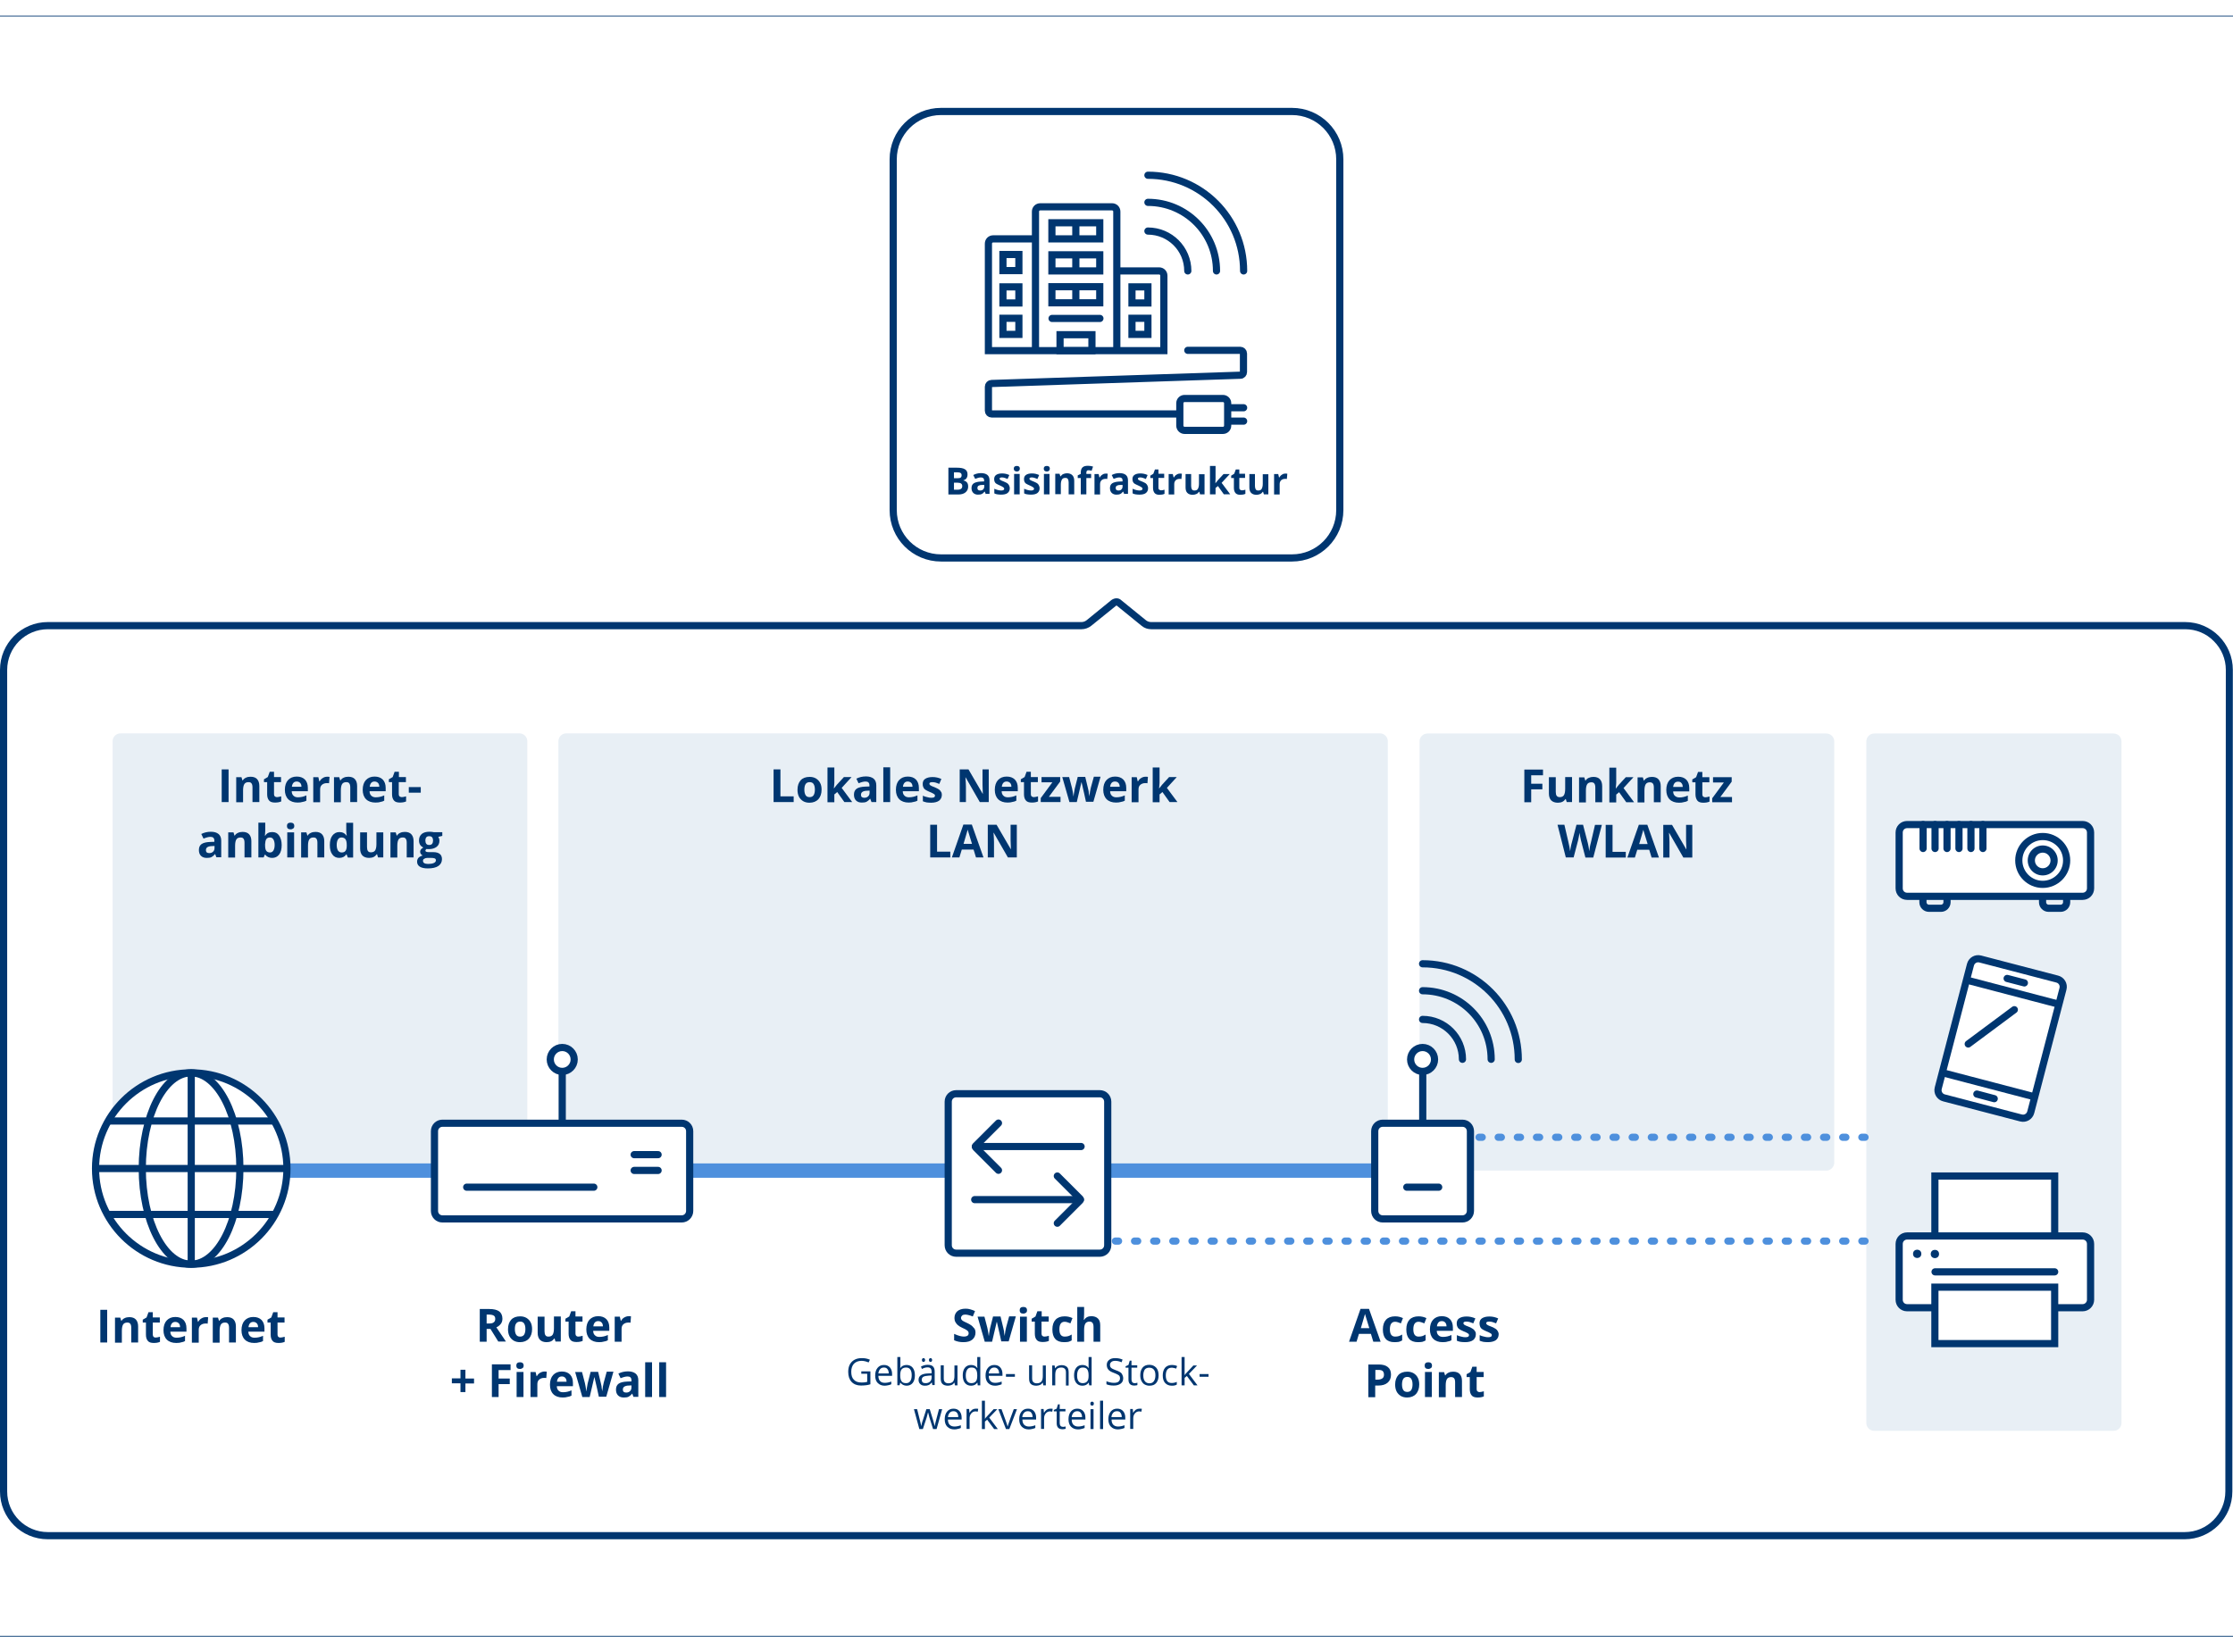 <?xml version="1.0" encoding="utf-8"?>
<!-- Generator: Adobe Illustrator 24.0.0, SVG Export Plug-In . SVG Version: 6.00 Build 0)  -->
<svg version="1.1" id="Inhalt" xmlns="http://www.w3.org/2000/svg" xmlns:xlink="http://www.w3.org/1999/xlink" x="0px" y="0px"
	 viewBox="0 0 1400 1036.1" style="enable-background:new 0 0 1400 1036.1;" xml:space="preserve">
<rect x="0" y="0" width="1400" height="1036.1" fill="#808080" stroke="none"/>
<style type="text/css">
	.st0{fill:#FFFFFF;}
	.st1{fill:#E8EFF5;}
	.st2{enable-background:new    ;}
	.st3{fill:#003670;}
	.st4{fill:none;stroke:#003670;stroke-width:0.5;stroke-miterlimit:10;}
	.st5{fill:none;stroke:#4E90DD;stroke-width:9;stroke-miterlimit:10;}
	.st6{fill:none;stroke:#4E90DD;stroke-width:4.5;stroke-linecap:round;stroke-miterlimit:10;stroke-dasharray:2,10;}
	.st7{fill:#FFFFFF;stroke:#003670;stroke-width:4.5;stroke-miterlimit:10;}
	.st8{fill:none;stroke:#003670;stroke-width:4.5;stroke-linecap:round;stroke-miterlimit:10;}
	.st9{fill:none;stroke:#003670;stroke-width:4.5;stroke-miterlimit:10;}
	.st10{fill-rule:evenodd;clip-rule:evenodd;fill:#FFFFFF;stroke:#003670;stroke-width:4.5;stroke-miterlimit:10;}
</style>
<rect y="0" class="st0" width="1400" height="1036"/>
<path class="st1" d="M325.6,734h-250c-2.8,0-5-2.2-5-5V464.9c0-2.8,2.2-5,5-5h250c2.8,0,5,2.2,5,5V729
	C330.6,731.8,328.3,734,325.6,734z"/>
<path class="st1" d="M1145,734.1H895c-2.8,0-5-2.2-5-5V465c0-2.8,2.2-5,5-5h250c2.8,0,5,2.2,5,5v264.1
	C1150,731.9,1147.7,734.1,1145,734.1z"/>
<path class="st1" d="M1325.1,897.3h-150c-2.8,0-5-2.2-5-5V465c0-2.8,2.2-5,5-5h150c2.8,0,5,2.2,5,5v427.3
	C1330.1,895.1,1327.9,897.3,1325.1,897.3z"/>
<path class="st1" d="M865.1,734h-510c-2.8,0-5-2.2-5-5V464.9c0-2.8,2.2-5,5-5h510c2.8,0,5,2.2,5,5V729
	C870.1,731.8,867.8,734,865.1,734z"/>
<g>
	<g class="st2">
		<path class="st3" d="M139,503v-20.5h4.3V503H139z"/>
		<path class="st3" d="M162.6,503h-4.3v-9.2c0-1.1-0.2-2-0.6-2.5c-0.4-0.6-1-0.8-1.9-0.8c-1.2,0-2.1,0.4-2.6,1.2
			c-0.5,0.8-0.8,2.1-0.8,4v7.4h-4.3v-15.7h3.3l0.6,2h0.2c0.5-0.8,1.1-1.3,2-1.7c0.8-0.4,1.8-0.6,2.9-0.6c1.8,0,3.2,0.5,4.1,1.5
			c0.9,1,1.4,2.4,1.4,4.3V503z"/>
		<path class="st3" d="M173.6,499.9c0.7,0,1.6-0.2,2.7-0.5v3.2c-1.1,0.5-2.4,0.7-3.9,0.7c-1.7,0-3-0.4-3.7-1.3
			c-0.8-0.9-1.2-2.2-1.2-3.9v-7.6h-2v-1.8l2.4-1.4l1.2-3.3h2.7v3.3h4.4v3.2h-4.4v7.6c0,0.6,0.2,1.1,0.5,1.3
			C172.6,499.7,173,499.9,173.6,499.9z"/>
		<path class="st3" d="M186.6,503.3c-2.5,0-4.5-0.7-5.9-2.1c-1.4-1.4-2.1-3.4-2.1-5.9c0-2.6,0.7-4.7,2-6.1c1.3-1.4,3.1-2.2,5.4-2.2
			c2.2,0,3.9,0.6,5.2,1.9c1.2,1.3,1.8,3,1.8,5.2v2.1h-10.1c0,1.2,0.4,2.2,1.1,2.8c0.7,0.7,1.6,1,2.8,1c0.9,0,1.8-0.1,2.7-0.3
			s1.7-0.5,2.6-0.9v3.3c-0.7,0.4-1.5,0.7-2.4,0.8C188.8,503.2,187.8,503.3,186.6,503.3z M186,490.1c-0.9,0-1.6,0.3-2.1,0.9
			c-0.5,0.6-0.8,1.4-0.9,2.4h6c0-1.1-0.3-1.9-0.8-2.4C187.6,490.4,186.9,490.1,186,490.1z"/>
		<path class="st3" d="M205.2,487.1c0.6,0,1.1,0,1.4,0.1l-0.3,4c-0.3-0.1-0.8-0.1-1.3-0.1c-1.4,0-2.4,0.4-3.2,1.1
			c-0.8,0.7-1.1,1.7-1.1,2.9v8h-4.3v-15.7h3.2l0.6,2.6h0.2c0.5-0.9,1.1-1.6,2-2.1C203.3,487.3,204.2,487.1,205.2,487.1z"/>
		<path class="st3" d="M223.9,503h-4.3v-9.2c0-1.1-0.2-2-0.6-2.5c-0.4-0.6-1-0.8-1.9-0.8c-1.2,0-2.1,0.4-2.6,1.2
			c-0.5,0.8-0.8,2.1-0.8,4v7.4h-4.3v-15.7h3.3l0.6,2h0.2c0.5-0.8,1.1-1.3,2-1.7c0.8-0.4,1.8-0.6,2.9-0.6c1.8,0,3.2,0.5,4.1,1.5
			c0.9,1,1.4,2.4,1.4,4.3V503z"/>
		<path class="st3" d="M235.4,503.3c-2.5,0-4.5-0.7-5.9-2.1c-1.4-1.4-2.1-3.4-2.1-5.9c0-2.6,0.7-4.7,2-6.1c1.3-1.4,3.1-2.2,5.4-2.2
			c2.2,0,3.9,0.6,5.2,1.9c1.2,1.3,1.8,3,1.8,5.2v2.1h-10.1c0,1.2,0.4,2.2,1.1,2.8c0.7,0.7,1.6,1,2.8,1c0.9,0,1.8-0.1,2.7-0.3
			s1.7-0.5,2.6-0.9v3.3c-0.7,0.4-1.5,0.7-2.4,0.8C237.7,503.2,236.6,503.3,235.4,503.3z M234.8,490.1c-0.9,0-1.6,0.3-2.1,0.9
			c-0.5,0.6-0.8,1.4-0.9,2.4h6c0-1.1-0.3-1.9-0.8-2.4C236.4,490.4,235.7,490.1,234.8,490.1z"/>
		<path class="st3" d="M251.9,499.9c0.7,0,1.6-0.2,2.7-0.5v3.2c-1.1,0.5-2.4,0.7-3.9,0.7c-1.7,0-3-0.4-3.7-1.3
			c-0.8-0.9-1.2-2.2-1.2-3.9v-7.6h-2v-1.8l2.4-1.4l1.2-3.3h2.7v3.3h4.4v3.2H250v7.6c0,0.6,0.2,1.1,0.5,1.3
			C250.9,499.7,251.3,499.9,251.9,499.9z"/>
		<path class="st3" d="M256.3,497.1v-3.5h7.5v3.5H256.3z"/>
	</g>
	<g class="st2">
		<path class="st3" d="M135.7,537.7l-0.8-2.1h-0.1c-0.7,0.9-1.5,1.5-2.2,1.9c-0.8,0.4-1.8,0.5-3,0.5c-1.5,0-2.7-0.4-3.6-1.3
			c-0.9-0.9-1.3-2.1-1.3-3.7c0-1.7,0.6-2.9,1.7-3.7c1.2-0.8,2.9-1.2,5.3-1.3l2.7-0.1v-0.7c0-1.6-0.8-2.4-2.4-2.4
			c-1.3,0-2.7,0.4-4.4,1.1l-1.4-2.9c1.8-0.9,3.8-1.4,6-1.4c2.1,0,3.7,0.5,4.8,1.4s1.7,2.3,1.7,4.2v10.4H135.7z M134.5,530.5
			l-1.7,0.1c-1.2,0-2.2,0.3-2.8,0.7c-0.6,0.4-0.9,1-0.9,1.9c0,1.2,0.7,1.8,2.1,1.8c1,0,1.8-0.3,2.4-0.9c0.6-0.6,0.9-1.3,0.9-2.3
			V530.5z"/>
		<path class="st3" d="M157.6,537.7h-4.3v-9.2c0-1.1-0.2-2-0.6-2.5c-0.4-0.6-1-0.8-1.9-0.8c-1.2,0-2.1,0.4-2.6,1.2
			c-0.5,0.8-0.8,2.1-0.8,4v7.4h-4.3V522h3.3l0.6,2h0.2c0.5-0.8,1.1-1.3,2-1.7c0.8-0.4,1.8-0.6,2.9-0.6c1.8,0,3.2,0.5,4.1,1.5
			c0.9,1,1.4,2.4,1.4,4.3V537.7z"/>
		<path class="st3" d="M170.7,521.8c1.9,0,3.3,0.7,4.3,2.2s1.6,3.4,1.6,5.9c0,2.6-0.5,4.6-1.6,6s-2.5,2.1-4.4,2.1
			c-1.8,0-3.3-0.7-4.3-2h-0.3l-0.7,1.7H162v-21.8h4.3v5.1c0,0.6-0.1,1.7-0.2,3.1h0.2C167.2,522.5,168.7,521.8,170.7,521.8z
			 M169.3,525.2c-1.1,0-1.8,0.3-2.3,1s-0.7,1.7-0.8,3.2v0.5c0,1.7,0.2,2.9,0.7,3.6c0.5,0.7,1.3,1.1,2.4,1.1c0.9,0,1.6-0.4,2.1-1.2
			c0.5-0.8,0.8-2,0.8-3.5c0-1.5-0.3-2.7-0.8-3.5C170.9,525.6,170.2,525.2,169.3,525.2z"/>
		<path class="st3" d="M179.9,518c0-1.4,0.8-2.1,2.3-2.1s2.3,0.7,2.3,2.1c0,0.7-0.2,1.2-0.6,1.5s-1,0.6-1.7,0.6
			C180.7,520.1,179.9,519.4,179.9,518z M184.4,537.7h-4.3V522h4.3V537.7z"/>
		<path class="st3" d="M203.3,537.7h-4.3v-9.2c0-1.1-0.2-2-0.6-2.5c-0.4-0.6-1-0.8-1.9-0.8c-1.2,0-2.1,0.4-2.6,1.2
			c-0.5,0.8-0.8,2.1-0.8,4v7.4h-4.3V522h3.3l0.6,2h0.2c0.5-0.8,1.1-1.3,2-1.7c0.8-0.4,1.8-0.6,2.9-0.6c1.8,0,3.2,0.5,4.1,1.5
			c0.9,1,1.4,2.4,1.4,4.3V537.7z"/>
		<path class="st3" d="M212.7,538c-1.8,0-3.3-0.7-4.3-2.1c-1.1-1.4-1.6-3.4-1.6-5.9c0-2.6,0.5-4.6,1.6-6c1.1-1.4,2.5-2.2,4.4-2.2
			c2,0,3.5,0.8,4.5,2.3h0.1c-0.2-1.2-0.3-2.2-0.3-3.1v-5h4.3v21.8h-3.3l-0.8-2h-0.2C216.2,537.2,214.7,538,212.7,538z M214.2,534.6
			c1.1,0,1.9-0.3,2.4-1c0.5-0.6,0.8-1.7,0.8-3.2v-0.5c0-1.7-0.3-2.9-0.8-3.6c-0.5-0.7-1.4-1.1-2.5-1.1c-1,0-1.7,0.4-2.2,1.2
			c-0.5,0.8-0.8,2-0.8,3.5c0,1.5,0.3,2.7,0.8,3.5C212.5,534.2,213.2,534.6,214.2,534.6z"/>
		<path class="st3" d="M237,537.7l-0.6-2h-0.2c-0.5,0.7-1.1,1.3-1.9,1.7c-0.8,0.4-1.8,0.6-2.9,0.6c-1.8,0-3.2-0.5-4.2-1.5
			c-0.9-1-1.4-2.4-1.4-4.3V522h4.3v9.2c0,1.1,0.2,2,0.6,2.5c0.4,0.6,1,0.8,1.9,0.8c1.2,0,2.1-0.4,2.6-1.2c0.5-0.8,0.8-2.1,0.8-4V522
			h4.3v15.7H237z"/>
		<path class="st3" d="M259.2,537.7H255v-9.2c0-1.1-0.2-2-0.6-2.5c-0.4-0.6-1-0.8-1.9-0.8c-1.2,0-2.1,0.4-2.6,1.2
			c-0.5,0.8-0.8,2.1-0.8,4v7.4h-4.3V522h3.3l0.6,2h0.2c0.5-0.8,1.1-1.3,2-1.7c0.8-0.4,1.8-0.6,2.9-0.6c1.8,0,3.2,0.5,4.1,1.5
			c0.9,1,1.4,2.4,1.4,4.3V537.7z"/>
		<path class="st3" d="M277.3,522v2.2l-2.5,0.6c0.4,0.7,0.7,1.5,0.7,2.4c0,1.7-0.6,3-1.8,3.9c-1.2,0.9-2.8,1.4-4.9,1.4l-0.8,0
			l-0.6-0.1c-0.4,0.3-0.7,0.7-0.7,1.1c0,0.6,0.8,0.9,2.4,0.9h2.7c1.7,0,3,0.4,3.9,1.1c0.9,0.7,1.4,1.8,1.4,3.3
			c0,1.8-0.8,3.3-2.3,4.3c-1.5,1-3.7,1.5-6.6,1.5c-2.2,0-3.9-0.4-5-1.1c-1.2-0.8-1.7-1.8-1.7-3.2c0-0.9,0.3-1.7,0.9-2.4
			c0.6-0.6,1.5-1.1,2.6-1.4c-0.4-0.2-0.8-0.5-1.1-0.9c-0.3-0.4-0.5-0.9-0.5-1.4c0-0.6,0.2-1.1,0.5-1.5c0.3-0.4,0.8-0.8,1.5-1.2
			c-0.8-0.4-1.5-0.9-2-1.7c-0.5-0.8-0.7-1.7-0.7-2.8c0-1.7,0.6-3,1.7-4c1.1-0.9,2.7-1.4,4.8-1.4c0.4,0,1,0,1.6,0.1
			c0.6,0.1,1,0.1,1.2,0.2H277.3z M265.2,539.9c0,0.6,0.3,1.1,0.8,1.4s1.4,0.5,2.4,0.5c1.5,0,2.7-0.2,3.6-0.6c0.9-0.4,1.3-1,1.3-1.7
			c0-0.6-0.3-1-0.8-1.2c-0.5-0.2-1.3-0.3-2.4-0.3h-2.2c-0.8,0-1.4,0.2-2,0.6C265.4,538.8,265.2,539.3,265.2,539.9z M266.7,527.2
			c0,0.8,0.2,1.5,0.6,2c0.4,0.5,1,0.7,1.8,0.7c0.8,0,1.4-0.2,1.8-0.7c0.4-0.5,0.6-1.2,0.6-2c0-1.9-0.8-2.8-2.3-2.8
			C267.5,524.3,266.7,525.3,266.7,527.2z"/>
	</g>
</g>
<g>
	<g class="st2">
		<path class="st3" d="M485,503v-20.5h4.3v16.9h8.3v3.6H485z"/>
		<path class="st3" d="M515.1,495.2c0,2.5-0.7,4.5-2,6c-1.3,1.4-3.2,2.2-5.6,2.2c-1.5,0-2.8-0.3-4-1c-1.1-0.7-2-1.6-2.6-2.8
			c-0.6-1.2-0.9-2.7-0.9-4.3c0-2.6,0.7-4.5,2-6c1.3-1.4,3.2-2.1,5.6-2.1c1.5,0,2.8,0.3,4,1c1.1,0.7,2,1.6,2.6,2.8
			C514.8,492.1,515.1,493.5,515.1,495.2z M504.3,495.2c0,1.6,0.3,2.7,0.8,3.5c0.5,0.8,1.3,1.2,2.5,1.2c1.1,0,2-0.4,2.5-1.2
			c0.5-0.8,0.8-2,0.8-3.5c0-1.6-0.3-2.7-0.8-3.5c-0.5-0.8-1.3-1.2-2.5-1.2c-1.1,0-2,0.4-2.5,1.2
			C504.6,492.4,504.3,493.6,504.3,495.2z"/>
		<path class="st3" d="M522.8,494.5l1.9-2.4l4.4-4.8h4.8l-6.2,6.8l6.6,8.9h-4.9l-4.5-6.3l-1.8,1.5v4.9h-4.3v-21.8h4.3v9.7
			L522.8,494.5L522.8,494.5z"/>
		<path class="st3" d="M546.4,503l-0.8-2.1h-0.1c-0.7,0.9-1.5,1.5-2.2,1.9c-0.8,0.4-1.8,0.5-3,0.5c-1.5,0-2.7-0.4-3.6-1.3
			c-0.9-0.9-1.3-2.1-1.3-3.7c0-1.7,0.6-2.9,1.7-3.7c1.2-0.8,2.9-1.2,5.3-1.3l2.7-0.1v-0.7c0-1.6-0.8-2.4-2.4-2.4
			c-1.3,0-2.7,0.4-4.4,1.1l-1.4-2.9c1.8-0.9,3.8-1.4,6-1.4c2.1,0,3.7,0.5,4.8,1.4s1.7,2.3,1.7,4.2V503H546.4z M545.2,495.8l-1.7,0.1
			c-1.2,0-2.2,0.3-2.8,0.7c-0.6,0.4-0.9,1-0.9,1.9c0,1.2,0.7,1.8,2.1,1.8c1,0,1.8-0.3,2.4-0.9c0.6-0.6,0.9-1.3,0.9-2.3V495.8z"/>
		<path class="st3" d="M558.1,503h-4.3v-21.8h4.3V503z"/>
		<path class="st3" d="M569.7,503.3c-2.5,0-4.5-0.7-5.9-2.1c-1.4-1.4-2.1-3.4-2.1-5.9c0-2.6,0.7-4.7,2-6.1c1.3-1.4,3.1-2.2,5.4-2.2
			c2.2,0,3.9,0.6,5.2,1.9c1.2,1.3,1.8,3,1.8,5.2v2.1h-10.1c0,1.2,0.4,2.2,1.1,2.8c0.7,0.7,1.6,1,2.8,1c0.9,0,1.8-0.1,2.7-0.3
			s1.7-0.5,2.6-0.9v3.3c-0.7,0.4-1.5,0.7-2.4,0.8C571.9,503.2,570.9,503.3,569.7,503.3z M569.1,490.1c-0.9,0-1.6,0.3-2.1,0.9
			c-0.5,0.6-0.8,1.4-0.9,2.4h6c0-1.1-0.3-1.9-0.8-2.4C570.7,490.4,570,490.1,569.1,490.1z"/>
		<path class="st3" d="M590.5,498.4c0,1.6-0.6,2.8-1.7,3.7c-1.1,0.8-2.8,1.3-5,1.3c-1.1,0-2.1-0.1-2.9-0.2c-0.8-0.2-1.6-0.4-2.3-0.7
			v-3.5c0.8,0.4,1.7,0.7,2.7,0.9c1,0.3,1.9,0.4,2.6,0.4c1.6,0,2.3-0.4,2.3-1.3c0-0.3-0.1-0.6-0.3-0.8s-0.6-0.4-1.1-0.7
			s-1.2-0.6-2-0.9c-1.2-0.5-2.1-1-2.7-1.4s-1-0.9-1.2-1.5c-0.3-0.6-0.4-1.2-0.4-2.1c0-1.4,0.5-2.5,1.6-3.2s2.6-1.1,4.6-1.1
			c1.9,0,3.7,0.4,5.5,1.2l-1.3,3.1c-0.8-0.3-1.5-0.6-2.2-0.8c-0.7-0.2-1.4-0.3-2.1-0.3c-1.3,0-1.9,0.3-1.9,1c0,0.4,0.2,0.7,0.6,1
			s1.3,0.7,2.7,1.2c1.2,0.5,2.1,1,2.7,1.4c0.6,0.4,1,0.9,1.3,1.5C590.3,496.9,590.5,497.6,590.5,498.4z"/>
		<path class="st3" d="M619.8,503h-5.5l-8.9-15.5h-0.1c0.2,2.7,0.3,4.7,0.3,5.9v9.6h-3.9v-20.5h5.5l8.9,15.3h0.1
			c-0.1-2.7-0.2-4.5-0.2-5.6v-9.7h3.9V503z"/>
		<path class="st3" d="M631.7,503.3c-2.5,0-4.5-0.7-5.9-2.1c-1.4-1.4-2.1-3.4-2.1-5.9c0-2.6,0.7-4.7,2-6.1c1.3-1.4,3.1-2.2,5.4-2.2
			c2.2,0,3.9,0.6,5.2,1.9c1.2,1.3,1.8,3,1.8,5.2v2.1H628c0,1.2,0.4,2.2,1.1,2.8c0.7,0.7,1.6,1,2.8,1c0.9,0,1.8-0.1,2.7-0.3
			s1.7-0.5,2.6-0.9v3.3c-0.7,0.4-1.5,0.7-2.4,0.8C633.9,503.2,632.9,503.3,631.7,503.3z M631.1,490.1c-0.9,0-1.6,0.3-2.1,0.9
			c-0.5,0.6-0.8,1.4-0.9,2.4h6c0-1.1-0.3-1.9-0.8-2.4C632.7,490.4,632,490.1,631.1,490.1z"/>
		<path class="st3" d="M648.1,499.9c0.7,0,1.6-0.2,2.7-0.5v3.2c-1.1,0.5-2.4,0.7-3.9,0.7c-1.7,0-3-0.4-3.7-1.3
			c-0.8-0.9-1.2-2.2-1.2-3.9v-7.6h-2v-1.8l2.4-1.4l1.2-3.3h2.7v3.3h4.4v3.2h-4.4v7.6c0,0.6,0.2,1.1,0.5,1.3
			C647.1,499.7,647.6,499.9,648.1,499.9z"/>
		<path class="st3" d="M664.9,503h-12.4v-2.5l7.3-9.9H653v-3.3h11.7v2.8l-7.1,9.6h7.3V503z"/>
		<path class="st3" d="M680.9,503l-1.2-5.5l-1.6-6.9h-0.1l-2.9,12.4h-4.6l-4.5-15.7h4.3l1.8,6.9c0.3,1.2,0.6,3,0.9,5.1h0.1
			c0-0.7,0.2-1.8,0.5-3.4l0.2-1.2l1.9-7.5h4.7l1.8,7.5c0,0.2,0.1,0.5,0.2,0.9c0.1,0.4,0.2,0.8,0.2,1.3s0.1,0.9,0.2,1.3
			c0.1,0.4,0.1,0.8,0.1,1h0.1c0.1-0.7,0.2-1.6,0.4-2.8c0.2-1.2,0.4-2,0.5-2.4l1.9-6.9h4.2l-4.5,15.7H680.9z"/>
		<path class="st3" d="M699.7,503.3c-2.5,0-4.5-0.7-5.9-2.1c-1.4-1.4-2.1-3.4-2.1-5.9c0-2.6,0.7-4.7,2-6.1c1.3-1.4,3.1-2.2,5.4-2.2
			c2.2,0,3.9,0.6,5.2,1.9c1.2,1.3,1.8,3,1.8,5.2v2.1h-10.1c0,1.2,0.4,2.2,1.1,2.8c0.7,0.7,1.6,1,2.8,1c0.9,0,1.8-0.1,2.7-0.3
			s1.7-0.5,2.6-0.9v3.3c-0.7,0.4-1.5,0.7-2.4,0.8C701.9,503.2,700.9,503.3,699.7,503.3z M699,490.1c-0.9,0-1.6,0.3-2.1,0.9
			c-0.5,0.6-0.8,1.4-0.9,2.4h6c0-1.1-0.3-1.9-0.8-2.4C700.7,490.4,700,490.1,699,490.1z"/>
		<path class="st3" d="M718.3,487.1c0.6,0,1.1,0,1.4,0.1l-0.3,4c-0.3-0.1-0.8-0.1-1.3-0.1c-1.4,0-2.4,0.4-3.2,1.1
			c-0.8,0.7-1.1,1.7-1.1,2.9v8h-4.3v-15.7h3.2l0.6,2.6h0.2c0.5-0.9,1.1-1.6,2-2.1C716.4,487.3,717.3,487.1,718.3,487.1z"/>
		<path class="st3" d="M726.7,494.5l1.9-2.4l4.4-4.8h4.8l-6.2,6.8l6.6,8.9h-4.9l-4.5-6.3l-1.8,1.5v4.9h-4.3v-21.8h4.3v9.7
			L726.7,494.5L726.7,494.5z"/>
	</g>
	<g class="st2">
		<path class="st3" d="M583.2,537.7v-20.5h4.3v16.9h8.3v3.6H583.2z"/>
		<path class="st3" d="M611.9,537.7l-1.5-4.9H603l-1.5,4.9h-4.7l7.2-20.6h5.3l7.3,20.6H611.9z M609.4,529.2
			c-1.4-4.4-2.1-6.9-2.3-7.5s-0.3-1-0.4-1.4c-0.3,1.2-1.2,4.2-2.6,8.9H609.4z"/>
		<path class="st3" d="M637.4,537.7h-5.5l-8.9-15.5h-0.1c0.2,2.7,0.3,4.7,0.3,5.9v9.6h-3.9v-20.5h5.5l8.9,15.3h0.1
			c-0.1-2.7-0.2-4.5-0.2-5.6v-9.7h3.9V537.7z"/>
	</g>
</g>
<g>
	<g class="st2">
		<path class="st3" d="M611.6,835.7c0,1.8-0.7,3.3-2,4.4c-1.3,1.1-3.2,1.6-5.6,1.6c-2.2,0-4.1-0.4-5.8-1.2v-4
			c1.4,0.6,2.6,1.1,3.5,1.3s1.8,0.4,2.6,0.4c1,0,1.7-0.2,2.2-0.5s0.8-0.9,0.8-1.6c0-0.4-0.1-0.8-0.3-1.1c-0.2-0.3-0.6-0.6-1-0.9
			c-0.4-0.3-1.3-0.8-2.7-1.4c-1.3-0.6-2.2-1.2-2.8-1.7c-0.6-0.5-1.1-1.2-1.5-1.9c-0.4-0.7-0.6-1.6-0.6-2.5c0-1.8,0.6-3.2,1.8-4.3
			c1.2-1,2.9-1.6,5.1-1.6c1.1,0,2.1,0.1,3,0.4c1,0.3,2,0.6,3,1.1l-1.4,3.4c-1.1-0.4-2-0.8-2.7-0.9c-0.7-0.2-1.4-0.3-2.1-0.3
			c-0.8,0-1.5,0.2-1.9,0.6c-0.4,0.4-0.7,0.9-0.7,1.5c0,0.4,0.1,0.7,0.3,1c0.2,0.3,0.5,0.6,0.8,0.8c0.4,0.3,1.3,0.7,2.8,1.4
			c1.9,0.9,3.2,1.8,3.9,2.8C611.2,833.2,611.6,834.3,611.6,835.7z"/>
		<path class="st3" d="M627.8,841.4l-1.2-5.5L625,829h-0.1l-2.9,12.4h-4.6l-4.5-15.7h4.3l1.8,6.9c0.3,1.2,0.6,3,0.9,5.1h0.1
			c0-0.7,0.2-1.8,0.5-3.4l0.2-1.2l1.9-7.5h4.7l1.8,7.5c0,0.2,0.1,0.5,0.2,0.9c0.1,0.4,0.2,0.8,0.2,1.3s0.1,0.9,0.2,1.3
			c0.1,0.4,0.1,0.8,0.1,1h0.1c0.1-0.7,0.2-1.6,0.4-2.8c0.2-1.2,0.4-2,0.5-2.4l1.9-6.9h4.2l-4.5,15.7H627.8z"/>
		<path class="st3" d="M639.3,821.7c0-1.4,0.8-2.1,2.3-2.1s2.3,0.7,2.3,2.1c0,0.7-0.2,1.2-0.6,1.5s-1,0.6-1.7,0.6
			C640.1,823.8,639.3,823.1,639.3,821.7z M643.8,841.4h-4.3v-15.7h4.3V841.4z"/>
		<path class="st3" d="M654.9,838.2c0.7,0,1.6-0.2,2.7-0.5v3.2c-1.1,0.5-2.4,0.7-3.9,0.7c-1.7,0-3-0.4-3.7-1.3
			c-0.8-0.9-1.2-2.2-1.2-3.9v-7.6h-2v-1.8l2.4-1.4l1.2-3.3h2.7v3.3h4.4v3.2H653v7.6c0,0.6,0.2,1.1,0.5,1.3
			C653.9,838.1,654.3,838.2,654.9,838.2z"/>
		<path class="st3" d="M667.1,841.7c-4.9,0-7.3-2.7-7.3-8c0-2.7,0.7-4.7,2-6.1c1.3-1.4,3.2-2.1,5.7-2.1c1.8,0,3.4,0.4,4.9,1.1
			l-1.3,3.3c-0.7-0.3-1.3-0.5-1.9-0.7c-0.6-0.2-1.2-0.3-1.7-0.3c-2.2,0-3.3,1.6-3.3,4.7c0,3.1,1.1,4.6,3.3,4.6
			c0.8,0,1.6-0.1,2.3-0.3c0.7-0.2,1.4-0.6,2.1-1v3.7c-0.7,0.4-1.4,0.7-2.1,0.9C669.1,841.6,668.2,841.7,667.1,841.7z"/>
		<path class="st3" d="M689.9,841.4h-4.3v-9.2c0-2.3-0.8-3.4-2.5-3.4c-1.2,0-2.1,0.4-2.6,1.2c-0.5,0.8-0.8,2.1-0.8,4v7.4h-4.3v-21.8
			h4.3v4.4c0,0.3,0,1.2-0.1,2.4l-0.1,1.3h0.2c1-1.5,2.5-2.3,4.5-2.3c1.8,0,3.2,0.5,4.2,1.5c1,1,1.4,2.4,1.4,4.3V841.4z"/>
	</g>
	<g class="st2">
		<path class="st3" d="M540,860h5.7v8.1c-0.9,0.3-1.8,0.5-2.7,0.6s-2,0.2-3.2,0.2c-2.5,0-4.5-0.8-5.9-2.3c-1.4-1.5-2.1-3.6-2.1-6.3
			c0-1.7,0.3-3.3,1-4.6c0.7-1.3,1.7-2.3,3-3c1.3-0.7,2.8-1,4.6-1c1.8,0,3.4,0.3,5,1l-0.8,1.7c-1.5-0.6-3-1-4.4-1
			c-2,0-3.6,0.6-4.8,1.8c-1.1,1.2-1.7,2.9-1.7,5c0,2.3,0.5,4,1.7,5.1c1.1,1.2,2.7,1.7,4.9,1.7c1.2,0,2.3-0.1,3.4-0.4v-5.1H540V860z"
			/>
		<path class="st3" d="M554.7,869c-1.9,0-3.3-0.6-4.4-1.7c-1.1-1.1-1.6-2.7-1.6-4.7c0-2,0.5-3.6,1.5-4.8s2.3-1.8,4-1.8
			c1.6,0,2.8,0.5,3.7,1.5s1.4,2.4,1.4,4.1v1.2h-8.6c0,1.5,0.4,2.6,1.1,3.3c0.7,0.8,1.7,1.1,3,1.1c1.3,0,2.7-0.3,4-0.8v1.7
			c-0.7,0.3-1.3,0.5-1.9,0.6S555.5,869,554.7,869z M554.2,857.6c-1,0-1.8,0.3-2.4,1c-0.6,0.7-1,1.6-1.1,2.7h6.5
			c0-1.2-0.3-2.1-0.8-2.7C555.9,857.9,555.2,857.6,554.2,857.6z"/>
		<path class="st3" d="M568.4,856c1.6,0,2.9,0.6,3.8,1.7c0.9,1.1,1.4,2.7,1.4,4.8s-0.5,3.7-1.4,4.8s-2.2,1.7-3.8,1.7
			c-0.8,0-1.6-0.2-2.2-0.5s-1.2-0.8-1.7-1.4h-0.1l-0.4,1.6h-1.4V851h1.9v4.3c0,1,0,1.8-0.1,2.6h0.1C565.3,856.7,566.6,856,568.4,856
			z M568.1,857.6c-1.3,0-2.2,0.4-2.8,1.1c-0.6,0.7-0.9,2-0.9,3.8c0,1.8,0.3,3,0.9,3.8c0.6,0.8,1.5,1.1,2.8,1.1c1.2,0,2-0.4,2.6-1.3
			c0.6-0.8,0.9-2.1,0.9-3.7c0-1.6-0.3-2.8-0.9-3.6S569.3,857.6,568.1,857.6z"/>
		<path class="st3" d="M584.6,868.8l-0.4-1.8h-0.1c-0.6,0.8-1.2,1.3-1.9,1.6s-1.4,0.4-2.3,0.4c-1.2,0-2.2-0.3-2.9-1
			c-0.7-0.6-1.1-1.5-1.1-2.7c0-2.5,2-3.9,6.1-4l2.1-0.1v-0.8c0-1-0.2-1.7-0.6-2.2c-0.4-0.5-1.1-0.7-2-0.7c-1,0-2.2,0.3-3.5,1
			l-0.6-1.5c0.6-0.3,1.3-0.6,2-0.8c0.7-0.2,1.5-0.3,2.2-0.3c1.5,0,2.6,0.3,3.3,1c0.7,0.7,1.1,1.7,1.1,3.2v8.5H584.6z M580.3,867.4
			c1.2,0,2.1-0.3,2.8-1c0.7-0.6,1-1.6,1-2.7v-1.1l-1.9,0.1c-1.5,0.1-2.6,0.3-3.3,0.7s-1,1.1-1,1.9c0,0.7,0.2,1.2,0.6,1.6
			C579,867.3,579.5,867.4,580.3,867.4z M578,852.9c0-0.4,0.1-0.7,0.3-0.9c0.2-0.2,0.4-0.3,0.7-0.3c0.3,0,0.5,0.1,0.7,0.3
			c0.2,0.2,0.3,0.5,0.3,0.9c0,0.4-0.1,0.7-0.3,0.9c-0.2,0.2-0.5,0.3-0.7,0.3c-0.3,0-0.5-0.1-0.7-0.3S578,853.2,578,852.9z
			 M582.4,852.9c0-0.4,0.1-0.7,0.3-0.9c0.2-0.2,0.4-0.3,0.7-0.3c0.3,0,0.5,0.1,0.7,0.3c0.2,0.2,0.3,0.5,0.3,0.9
			c0,0.4-0.1,0.7-0.3,0.9c-0.2,0.2-0.5,0.3-0.7,0.3c-0.3,0-0.5-0.1-0.7-0.3C582.5,853.5,582.4,853.2,582.4,852.9z"/>
		<path class="st3" d="M591.7,856.3v8.1c0,1,0.2,1.8,0.7,2.3c0.5,0.5,1.2,0.8,2.2,0.8c1.3,0,2.3-0.4,2.9-1.1
			c0.6-0.7,0.9-1.9,0.9-3.5v-6.6h1.9v12.5h-1.6l-0.3-1.7h-0.1c-0.4,0.6-0.9,1.1-1.6,1.4s-1.5,0.5-2.4,0.5c-1.5,0-2.7-0.4-3.4-1.1
			c-0.8-0.7-1.1-1.9-1.1-3.5v-8.2H591.7z"/>
		<path class="st3" d="M612.8,867.1h-0.1c-0.9,1.3-2.2,1.9-3.9,1.9c-1.6,0-2.9-0.6-3.8-1.7c-0.9-1.1-1.4-2.7-1.4-4.8
			c0-2.1,0.5-3.7,1.4-4.8s2.2-1.7,3.8-1.7c1.7,0,3,0.6,3.9,1.9h0.1l-0.1-0.9l0-0.9V851h1.9v17.8H613L612.8,867.1z M609,867.4
			c1.3,0,2.2-0.4,2.8-1.1c0.6-0.7,0.9-1.8,0.9-3.4v-0.4c0-1.8-0.3-3-0.9-3.8s-1.5-1.1-2.8-1.1c-1.1,0-2,0.4-2.6,1.3
			c-0.6,0.9-0.9,2.1-0.9,3.7c0,1.6,0.3,2.8,0.9,3.6C607,867,607.8,867.4,609,867.4z"/>
		<path class="st3" d="M623.9,869c-1.9,0-3.3-0.6-4.4-1.7c-1.1-1.1-1.6-2.7-1.6-4.7c0-2,0.5-3.6,1.5-4.8c1-1.2,2.3-1.8,4-1.8
			c1.6,0,2.8,0.5,3.7,1.5s1.4,2.4,1.4,4.1v1.2h-8.6c0,1.5,0.4,2.6,1.1,3.3c0.7,0.8,1.7,1.1,3,1.1c1.3,0,2.7-0.3,4-0.8v1.7
			c-0.7,0.3-1.3,0.5-1.9,0.6C625.4,868.9,624.7,869,623.9,869z M623.4,857.6c-1,0-1.8,0.3-2.4,1c-0.6,0.7-1,1.6-1.1,2.7h6.5
			c0-1.2-0.3-2.1-0.8-2.7S624.4,857.6,623.4,857.6z"/>
		<path class="st3" d="M630.7,863.4v-1.7h5.6v1.7H630.7z"/>
		<path class="st3" d="M647.1,856.3v8.1c0,1,0.2,1.8,0.7,2.3c0.5,0.5,1.2,0.8,2.2,0.8c1.3,0,2.3-0.4,2.9-1.1
			c0.6-0.7,0.9-1.9,0.9-3.5v-6.6h1.9v12.5h-1.6l-0.3-1.7h-0.1c-0.4,0.6-0.9,1.1-1.6,1.4s-1.5,0.5-2.4,0.5c-1.5,0-2.7-0.4-3.4-1.1
			c-0.8-0.7-1.1-1.9-1.1-3.5v-8.2H647.1z"/>
		<path class="st3" d="M668.3,868.8v-8.1c0-1-0.2-1.8-0.7-2.3c-0.5-0.5-1.2-0.8-2.2-0.8c-1.3,0-2.3,0.4-2.9,1.1
			c-0.6,0.7-0.9,1.9-0.9,3.5v6.6h-1.9v-12.5h1.5l0.3,1.7h0.1c0.4-0.6,0.9-1.1,1.6-1.4c0.7-0.3,1.5-0.5,2.3-0.5
			c1.5,0,2.6,0.4,3.4,1.1s1.1,1.9,1.1,3.5v8.2H668.3z"/>
		<path class="st3" d="M682.6,867.1h-0.1c-0.9,1.3-2.2,1.9-3.9,1.9c-1.6,0-2.9-0.6-3.8-1.7c-0.9-1.1-1.4-2.7-1.4-4.8
			c0-2.1,0.5-3.7,1.4-4.8s2.2-1.7,3.8-1.7c1.7,0,3,0.6,3.9,1.9h0.1l-0.1-0.9l0-0.9V851h1.9v17.8h-1.5L682.6,867.1z M678.8,867.4
			c1.3,0,2.2-0.4,2.8-1.1c0.6-0.7,0.9-1.8,0.9-3.4v-0.4c0-1.8-0.3-3-0.9-3.8c-0.6-0.8-1.5-1.1-2.8-1.1c-1.1,0-2,0.4-2.6,1.3
			c-0.6,0.9-0.9,2.1-0.9,3.7c0,1.6,0.3,2.8,0.9,3.6S677.6,867.4,678.8,867.4z"/>
		<path class="st3" d="M704.2,864.3c0,1.5-0.5,2.6-1.6,3.4c-1.1,0.8-2.5,1.2-4.3,1.2c-2,0-3.5-0.3-4.6-0.8v-1.9
			c0.7,0.3,1.4,0.5,2.2,0.7c0.8,0.2,1.6,0.3,2.4,0.3c1.3,0,2.3-0.2,2.9-0.7s1-1.2,1-2.1c0-0.6-0.1-1.1-0.3-1.4
			c-0.2-0.4-0.6-0.7-1.2-1c-0.5-0.3-1.4-0.7-2.5-1.1c-1.6-0.6-2.7-1.2-3.3-2c-0.7-0.8-1-1.8-1-3c0-1.3,0.5-2.3,1.5-3.1
			c1-0.8,2.2-1.1,3.8-1.1c1.7,0,3.2,0.3,4.6,0.9l-0.6,1.7c-1.4-0.6-2.7-0.9-4-0.9c-1,0-1.8,0.2-2.4,0.7s-0.9,1.1-0.9,1.8
			c0,0.6,0.1,1.1,0.3,1.4c0.2,0.4,0.6,0.7,1.1,1c0.5,0.3,1.3,0.6,2.3,1c1.8,0.6,3,1.3,3.6,2C703.8,862.3,704.2,863.2,704.2,864.3z"
			/>
		<path class="st3" d="M711.4,867.4c0.3,0,0.7,0,1-0.1s0.6-0.1,0.7-0.2v1.5c-0.2,0.1-0.5,0.2-0.9,0.2c-0.4,0.1-0.8,0.1-1.1,0.1
			c-2.4,0-3.6-1.3-3.6-3.8v-7.4h-1.8v-0.9l1.8-0.8l0.8-2.7h1.1v2.9h3.6v1.5h-3.6v7.4c0,0.8,0.2,1.3,0.5,1.7
			C710.2,867.2,710.7,867.4,711.4,867.4z"/>
		<path class="st3" d="M726.4,862.5c0,2-0.5,3.6-1.5,4.8s-2.4,1.7-4.3,1.7c-1.1,0-2.1-0.3-3-0.8c-0.9-0.5-1.5-1.3-2-2.3
			c-0.5-1-0.7-2.1-0.7-3.5c0-2,0.5-3.6,1.5-4.8s2.4-1.7,4.2-1.7c1.8,0,3.1,0.6,4.2,1.7S726.4,860.5,726.4,862.5z M716.8,862.5
			c0,1.6,0.3,2.8,1,3.7c0.6,0.8,1.6,1.3,2.8,1.3c1.2,0,2.2-0.4,2.8-1.3c0.6-0.8,1-2.1,1-3.7c0-1.6-0.3-2.8-1-3.6s-1.6-1.2-2.9-1.2
			c-1.2,0-2.2,0.4-2.8,1.2C717.2,859.7,716.8,860.9,716.8,862.5z"/>
		<path class="st3" d="M734.7,869c-1.8,0-3.2-0.6-4.2-1.7s-1.5-2.7-1.5-4.7c0-2.1,0.5-3.7,1.5-4.9c1-1.1,2.4-1.7,4.3-1.7
			c0.6,0,1.2,0.1,1.8,0.2c0.6,0.1,1.1,0.3,1.4,0.5l-0.6,1.6c-0.4-0.2-0.9-0.3-1.4-0.4c-0.5-0.1-0.9-0.2-1.3-0.2
			c-2.5,0-3.8,1.6-3.8,4.9c0,1.5,0.3,2.7,0.9,3.5s1.5,1.2,2.8,1.2c1,0,2.1-0.2,3.2-0.7v1.7C737,868.8,736,869,734.7,869z"/>
		<path class="st3" d="M742.7,862.4c0.3-0.5,0.8-1.1,1.5-1.8l4-4.3h2.3l-5.1,5.3l5.4,7.2h-2.3l-4.4-5.9l-1.4,1.2v4.7h-1.9V851h1.9
			v9.4C742.7,860.8,742.7,861.5,742.7,862.4L742.7,862.4z"/>
		<path class="st3" d="M752.1,863.4v-1.7h5.6v1.7H752.1z"/>
	</g>
	<g class="st2">
		<path class="st3" d="M585,896.2l-2.3-7.3c-0.1-0.4-0.4-1.5-0.8-3.1h-0.1c-0.3,1.3-0.6,2.4-0.8,3.1l-2.4,7.3h-2.2l-3.4-12.5h2
			c0.8,3.1,1.4,5.5,1.8,7.2s0.7,2.8,0.7,3.3h0.1c0.1-0.4,0.2-1,0.4-1.7c0.2-0.7,0.3-1.2,0.5-1.6l2.3-7.2h2.1l2.2,7.2
			c0.4,1.3,0.7,2.4,0.9,3.3h0.1c0-0.3,0.1-0.7,0.2-1.3c0.1-0.6,0.9-3.6,2.4-9.2h2l-3.5,12.5H585z"/>
		<path class="st3" d="M598.3,896.4c-1.9,0-3.3-0.6-4.4-1.7c-1.1-1.1-1.6-2.7-1.6-4.7c0-2,0.5-3.6,1.5-4.8c1-1.2,2.3-1.8,4-1.8
			c1.6,0,2.8,0.5,3.7,1.5s1.4,2.4,1.4,4.1v1.2h-8.6c0,1.5,0.4,2.6,1.1,3.3s1.7,1.1,3,1.1c1.3,0,2.7-0.3,4-0.8v1.7
			c-0.7,0.3-1.3,0.5-1.9,0.6C599.8,896.3,599.1,896.4,598.3,896.4z M597.8,885c-1,0-1.8,0.3-2.4,1c-0.6,0.7-1,1.6-1.1,2.7h6.5
			c0-1.2-0.3-2.1-0.8-2.7C599.5,885.3,598.7,885,597.8,885z"/>
		<path class="st3" d="M611.8,883.4c0.6,0,1.1,0,1.5,0.1l-0.3,1.8c-0.5-0.1-1-0.2-1.4-0.2c-1,0-1.9,0.4-2.6,1.2
			c-0.7,0.8-1.1,1.8-1.1,3.1v6.7h-1.9v-12.5h1.6l0.2,2.3h0.1c0.5-0.8,1-1.4,1.7-1.9C610.3,883.6,611,883.4,611.8,883.4z"/>
		<path class="st3" d="M617.5,889.8c0.3-0.5,0.8-1.1,1.5-1.8l4-4.3h2.3l-5.1,5.3l5.4,7.2h-2.3l-4.4-5.9l-1.4,1.2v4.7h-1.9v-17.8h1.9
			v9.4C617.5,888.2,617.5,888.9,617.5,889.8L617.5,889.8z"/>
		<path class="st3" d="M630.7,896.2l-4.8-12.5h2l2.7,7.4c0.6,1.7,1,2.9,1.1,3.4h0.1c0.1-0.4,0.3-1.2,0.8-2.5c0.4-1.3,1.4-4,3-8.3h2
			l-4.8,12.5H630.7z"/>
		<path class="st3" d="M645,896.4c-1.9,0-3.3-0.6-4.4-1.7c-1.1-1.1-1.6-2.7-1.6-4.7c0-2,0.5-3.6,1.5-4.8c1-1.2,2.3-1.8,4-1.8
			c1.6,0,2.8,0.5,3.7,1.5s1.4,2.4,1.4,4.1v1.2h-8.6c0,1.5,0.4,2.6,1.1,3.3s1.7,1.1,3,1.1c1.3,0,2.7-0.3,4-0.8v1.7
			c-0.7,0.3-1.3,0.5-1.9,0.6C646.5,896.3,645.8,896.4,645,896.4z M644.4,885c-1,0-1.8,0.3-2.4,1c-0.6,0.7-1,1.6-1.1,2.7h6.5
			c0-1.2-0.3-2.1-0.8-2.7C646.2,885.3,645.4,885,644.4,885z"/>
		<path class="st3" d="M658.5,883.4c0.6,0,1.1,0,1.5,0.1l-0.3,1.8c-0.5-0.1-1-0.2-1.4-0.2c-1,0-1.9,0.4-2.6,1.2
			c-0.7,0.8-1.1,1.8-1.1,3.1v6.7h-1.9v-12.5h1.6l0.2,2.3h0.1c0.5-0.8,1-1.4,1.7-1.9C657,883.6,657.7,883.4,658.5,883.4z"/>
		<path class="st3" d="M666.4,894.8c0.3,0,0.7,0,1-0.1c0.3,0,0.6-0.1,0.7-0.2v1.5c-0.2,0.1-0.5,0.2-0.9,0.2
			c-0.4,0.1-0.8,0.1-1.1,0.1c-2.4,0-3.6-1.3-3.6-3.8v-7.4h-1.8v-0.9l1.8-0.8l0.8-2.7h1.1v2.9h3.6v1.5h-3.6v7.4
			c0,0.8,0.2,1.3,0.5,1.7C665.3,894.6,665.8,894.8,666.4,894.8z"/>
		<path class="st3" d="M675.9,896.4c-1.9,0-3.3-0.6-4.4-1.7c-1.1-1.1-1.6-2.7-1.6-4.7c0-2,0.5-3.6,1.5-4.8c1-1.2,2.3-1.8,4-1.8
			c1.6,0,2.8,0.5,3.7,1.5s1.4,2.4,1.4,4.1v1.2h-8.6c0,1.5,0.4,2.6,1.1,3.3s1.7,1.1,3,1.1c1.3,0,2.7-0.3,4-0.8v1.7
			c-0.7,0.3-1.3,0.5-1.9,0.6C677.5,896.3,676.7,896.4,675.9,896.4z M675.4,885c-1,0-1.8,0.3-2.4,1c-0.6,0.7-1,1.6-1.1,2.7h6.5
			c0-1.2-0.3-2.1-0.8-2.7C677.1,885.3,676.4,885,675.4,885z"/>
		<path class="st3" d="M683.6,880.3c0-0.4,0.1-0.8,0.3-1s0.5-0.3,0.8-0.3c0.3,0,0.6,0.1,0.8,0.3c0.2,0.2,0.3,0.5,0.3,0.9
			s-0.1,0.7-0.3,1c-0.2,0.2-0.5,0.3-0.8,0.3c-0.3,0-0.6-0.1-0.8-0.3C683.7,881,683.6,880.7,683.6,880.3z M685.6,896.2h-1.9v-12.5
			h1.9V896.2z"/>
		<path class="st3" d="M691.6,896.2h-1.9v-17.8h1.9V896.2z"/>
		<path class="st3" d="M700.9,896.4c-1.9,0-3.3-0.6-4.4-1.7c-1.1-1.1-1.6-2.7-1.6-4.7c0-2,0.5-3.6,1.5-4.8c1-1.2,2.3-1.8,4-1.8
			c1.6,0,2.8,0.5,3.7,1.5s1.4,2.4,1.4,4.1v1.2h-8.6c0,1.5,0.4,2.6,1.1,3.3s1.7,1.1,3,1.1c1.3,0,2.7-0.3,4-0.8v1.7
			c-0.7,0.3-1.3,0.5-1.9,0.6S701.7,896.4,700.9,896.4z M700.3,885c-1,0-1.8,0.3-2.4,1c-0.6,0.7-1,1.6-1.1,2.7h6.5
			c0-1.2-0.3-2.1-0.8-2.7C702.1,885.3,701.3,885,700.3,885z"/>
		<path class="st3" d="M714.4,883.4c0.6,0,1.1,0,1.5,0.1l-0.3,1.8c-0.5-0.1-1-0.2-1.4-0.2c-1,0-1.9,0.4-2.6,1.2
			c-0.7,0.8-1.1,1.8-1.1,3.1v6.7h-1.9v-12.5h1.6l0.2,2.3h0.1c0.5-0.8,1-1.4,1.7-1.9C712.9,883.6,713.6,883.4,714.4,883.4z"/>
	</g>
</g>
<g>
	<g class="st2">
		<path class="st3" d="M960,503.1h-4.3v-20.5h11.7v3.6H960v5.3h7v3.5h-7V503.1z"/>
		<path class="st3" d="M982.3,503.1l-0.6-2h-0.2c-0.5,0.7-1.1,1.3-1.9,1.7c-0.8,0.4-1.8,0.6-2.9,0.6c-1.8,0-3.2-0.5-4.2-1.5
			c-0.9-1-1.4-2.4-1.4-4.3v-10.2h4.3v9.2c0,1.1,0.2,2,0.6,2.5s1,0.8,1.9,0.8c1.2,0,2.1-0.4,2.6-1.2c0.5-0.8,0.8-2.1,0.8-4v-7.4h4.3
			v15.7H982.3z"/>
		<path class="st3" d="M1004.5,503.1h-4.3v-9.2c0-1.1-0.2-2-0.6-2.5c-0.4-0.6-1-0.8-1.9-0.8c-1.2,0-2.1,0.4-2.6,1.2s-0.8,2.1-0.8,4
			v7.4H990v-15.7h3.3l0.6,2h0.2c0.5-0.8,1.1-1.3,2-1.7s1.8-0.6,2.9-0.6c1.8,0,3.2,0.5,4.1,1.5c0.9,1,1.4,2.4,1.4,4.3V503.1z"/>
		<path class="st3" d="M1013,494.6l1.9-2.4l4.4-4.8h4.8l-6.2,6.8l6.6,8.9h-4.9l-4.5-6.3l-1.8,1.5v4.9h-4.3v-21.8h4.3v9.7L1013,494.6
			L1013,494.6z"/>
		<path class="st3" d="M1041.2,503.1h-4.3v-9.2c0-1.1-0.2-2-0.6-2.5s-1-0.8-1.9-0.8c-1.2,0-2.1,0.4-2.6,1.2c-0.5,0.8-0.8,2.1-0.8,4
			v7.4h-4.3v-15.7h3.3l0.6,2h0.2c0.5-0.8,1.1-1.3,2-1.7c0.8-0.4,1.8-0.6,2.9-0.6c1.8,0,3.2,0.5,4.1,1.5c0.9,1,1.4,2.4,1.4,4.3V503.1
			z"/>
		<path class="st3" d="M1052.7,503.4c-2.5,0-4.5-0.7-5.9-2.1c-1.4-1.4-2.1-3.4-2.1-5.9c0-2.6,0.7-4.7,2-6.1c1.3-1.4,3.1-2.2,5.4-2.2
			c2.2,0,3.9,0.6,5.2,1.9c1.2,1.3,1.8,3,1.8,5.2v2.1h-10.1c0,1.2,0.4,2.2,1.1,2.8s1.6,1,2.8,1c0.9,0,1.8-0.1,2.7-0.3
			s1.7-0.5,2.6-0.9v3.3c-0.7,0.4-1.5,0.7-2.4,0.8C1054.9,503.3,1053.9,503.4,1052.7,503.4z M1052,490.2c-0.9,0-1.6,0.3-2.1,0.9
			c-0.5,0.6-0.8,1.4-0.9,2.4h6c0-1.1-0.3-1.9-0.8-2.4C1053.7,490.4,1053,490.2,1052,490.2z"/>
		<path class="st3" d="M1069.1,500c0.7,0,1.6-0.2,2.7-0.5v3.2c-1.1,0.5-2.4,0.7-3.9,0.7c-1.7,0-3-0.4-3.7-1.3s-1.2-2.2-1.2-3.9v-7.6
			h-2v-1.8l2.4-1.4l1.2-3.3h2.7v3.3h4.4v3.2h-4.4v7.6c0,0.6,0.2,1.1,0.5,1.3C1068.1,499.8,1068.6,500,1069.1,500z"/>
		<path class="st3" d="M1085.9,503.1h-12.4v-2.5l7.3-9.9h-6.8v-3.3h11.7v2.8l-7.1,9.6h7.3V503.1z"/>
	</g>
	<g class="st2">
		<path class="st3" d="M998.9,537.8H994l-2.8-10.8c-0.1-0.4-0.3-1.2-0.5-2.4c-0.2-1.2-0.4-2-0.4-2.4c-0.1,0.5-0.2,1.3-0.4,2.4
			c-0.2,1.1-0.4,1.9-0.5,2.4l-2.8,10.7h-4.9l-5.2-20.5h4.3l2.6,11.2c0.5,2.1,0.8,3.9,1,5.4c0.1-0.5,0.2-1.4,0.4-2.5s0.4-2,0.6-2.6
			l3-11.5h4.1l3,11.5c0.1,0.5,0.3,1.3,0.5,2.4s0.3,2,0.4,2.7c0.1-0.7,0.2-1.6,0.4-2.7c0.2-1.1,0.4-2,0.6-2.6l2.6-11.2h4.3
			L998.9,537.8z"/>
		<path class="st3" d="M1006.7,537.8v-20.5h4.3v16.9h8.3v3.6H1006.7z"/>
		<path class="st3" d="M1035.5,537.8l-1.5-4.9h-7.5l-1.5,4.9h-4.7l7.2-20.6h5.3l7.3,20.6H1035.5z M1033,529.3
			c-1.4-4.4-2.1-6.9-2.3-7.5s-0.3-1-0.4-1.4c-0.3,1.2-1.2,4.2-2.6,8.9H1033z"/>
		<path class="st3" d="M1060.9,537.8h-5.5l-8.9-15.5h-0.1c0.2,2.7,0.3,4.7,0.3,5.9v9.6h-3.9v-20.5h5.5l8.9,15.3h0.1
			c-0.1-2.7-0.2-4.5-0.2-5.6v-9.7h3.9V537.8z"/>
	</g>
</g>
<line class="st4" x1="0" y1="10.1" x2="1400" y2="10.1"/>
<line class="st4" x1="0" y1="1026.1" x2="1400" y2="1026.1"/>
<line class="st5" x1="113.1" y1="734.1" x2="910.3" y2="734.1"/>
<line class="st6" x1="927.3" y1="713.2" x2="1169.9" y2="713.2"/>
<line class="st6" x1="687.3" y1="778.3" x2="1170.5" y2="778.3"/>
<g>
	<g class="st2">
		<path class="st3" d="M305.1,833.5v7.9h-4.3v-20.5h6c2.8,0,4.8,0.5,6.2,1.5c1.3,1,2,2.6,2,4.6c0,1.2-0.3,2.3-1,3.2
			c-0.7,0.9-1.6,1.7-2.8,2.2c3.1,4.6,5.1,7.6,6,8.9h-4.8l-4.9-7.9H305.1z M305.1,830h1.4c1.4,0,2.4-0.2,3-0.7c0.7-0.5,1-1.2,1-2.2
			c0-1-0.3-1.7-1-2.1c-0.7-0.4-1.7-0.6-3.1-0.6h-1.3V830z"/>
		<path class="st3" d="M333.6,833.5c0,2.5-0.7,4.5-2,6c-1.3,1.4-3.2,2.2-5.6,2.2c-1.5,0-2.8-0.3-4-1c-1.1-0.7-2-1.6-2.6-2.8
			c-0.6-1.2-0.9-2.7-0.9-4.3c0-2.6,0.7-4.5,2-6c1.3-1.4,3.2-2.1,5.6-2.1c1.5,0,2.8,0.3,4,1c1.1,0.7,2,1.6,2.6,2.8
			C333.3,830.4,333.6,831.9,333.6,833.5z M322.8,833.5c0,1.6,0.3,2.7,0.8,3.5c0.5,0.8,1.3,1.2,2.5,1.2c1.1,0,2-0.4,2.5-1.2
			c0.5-0.8,0.8-2,0.8-3.5c0-1.6-0.3-2.7-0.8-3.5c-0.5-0.8-1.3-1.2-2.5-1.2c-1.1,0-2,0.4-2.5,1.2C323,830.8,322.8,832,322.8,833.5z"
			/>
		<path class="st3" d="M348.3,841.4l-0.6-2h-0.2c-0.5,0.7-1.1,1.3-1.9,1.7c-0.8,0.4-1.8,0.6-2.9,0.6c-1.8,0-3.2-0.5-4.2-1.5
			c-0.9-1-1.4-2.4-1.4-4.3v-10.2h4.3v9.2c0,1.1,0.2,2,0.6,2.5c0.4,0.6,1,0.8,1.9,0.8c1.2,0,2.1-0.4,2.6-1.2c0.5-0.8,0.8-2.1,0.8-4
			v-7.4h4.3v15.7H348.3z"/>
		<path class="st3" d="M362.6,838.2c0.7,0,1.6-0.2,2.7-0.5v3.2c-1.1,0.5-2.4,0.7-3.9,0.7c-1.7,0-3-0.4-3.7-1.3
			c-0.8-0.9-1.2-2.2-1.2-3.9v-7.6h-2v-1.8l2.4-1.4l1.2-3.3h2.7v3.3h4.4v3.2h-4.4v7.6c0,0.6,0.2,1.1,0.5,1.3
			C361.6,838.1,362.1,838.2,362.6,838.2z"/>
		<path class="st3" d="M375.6,841.7c-2.5,0-4.5-0.7-5.9-2.1c-1.4-1.4-2.1-3.4-2.1-5.9c0-2.6,0.7-4.7,2-6.1c1.3-1.4,3.1-2.2,5.4-2.2
			c2.2,0,3.9,0.6,5.2,1.9c1.2,1.3,1.8,3,1.8,5.2v2.1h-10.1c0,1.2,0.4,2.2,1.1,2.8c0.7,0.7,1.6,1,2.8,1c0.9,0,1.8-0.1,2.7-0.3
			s1.7-0.5,2.6-0.9v3.3c-0.7,0.4-1.5,0.7-2.4,0.8C377.8,841.6,376.8,841.7,375.6,841.7z M375,828.5c-0.9,0-1.6,0.3-2.1,0.9
			c-0.5,0.6-0.8,1.4-0.9,2.4h6c0-1.1-0.3-1.9-0.8-2.4C376.6,828.7,375.9,828.5,375,828.5z"/>
		<path class="st3" d="M394.2,825.4c0.6,0,1.1,0,1.4,0.1l-0.3,4c-0.3-0.1-0.8-0.1-1.3-0.1c-1.4,0-2.4,0.4-3.2,1.1
			c-0.8,0.7-1.1,1.7-1.1,2.9v8h-4.3v-15.7h3.2l0.6,2.6h0.2c0.5-0.9,1.1-1.6,2-2.1C392.3,825.7,393.2,825.4,394.2,825.4z"/>
	</g>
	<g class="st2">
		<path class="st3" d="M288.7,867.5h-5.4v-3.1h5.4V859h3.1v5.5h5.4v3.1h-5.4v5.4h-3.1V867.5z"/>
		<path class="st3" d="M312.7,876.1h-4.3v-20.5h11.7v3.6h-7.5v5.3h7v3.5h-7V876.1z"/>
		<path class="st3" d="M323.7,856.4c0-1.4,0.8-2.1,2.3-2.1s2.3,0.7,2.3,2.1c0,0.7-0.2,1.2-0.6,1.5s-1,0.6-1.7,0.6
			C324.5,858.5,323.7,857.8,323.7,856.4z M328.2,876.1h-4.3v-15.7h4.3V876.1z"/>
		<path class="st3" d="M341.4,860.1c0.6,0,1.1,0,1.4,0.1l-0.3,4c-0.3-0.1-0.8-0.1-1.3-0.1c-1.4,0-2.4,0.4-3.2,1.1
			c-0.8,0.7-1.1,1.7-1.1,2.9v8h-4.3v-15.7h3.2l0.6,2.6h0.2c0.5-0.9,1.1-1.6,2-2.1C339.5,860.4,340.4,860.1,341.4,860.1z"/>
		<path class="st3" d="M352.8,876.4c-2.5,0-4.5-0.7-5.9-2.1c-1.4-1.4-2.1-3.4-2.1-5.9c0-2.6,0.7-4.7,2-6.1c1.3-1.4,3.1-2.2,5.4-2.2
			c2.2,0,3.9,0.6,5.2,1.9c1.2,1.3,1.8,3,1.8,5.2v2.1h-10.1c0,1.2,0.4,2.2,1.1,2.8c0.7,0.7,1.6,1,2.8,1c0.9,0,1.8-0.1,2.7-0.3
			s1.7-0.5,2.6-0.9v3.3c-0.7,0.4-1.5,0.7-2.4,0.8C355,876.3,354,876.4,352.8,876.4z M352.2,863.2c-0.9,0-1.6,0.3-2.1,0.9
			c-0.5,0.6-0.8,1.4-0.9,2.4h6c0-1.1-0.3-1.9-0.8-2.4C353.8,863.4,353.1,863.2,352.2,863.2z"/>
		<path class="st3" d="M375.5,876.1l-1.2-5.5l-1.6-6.9h-0.1l-2.9,12.4h-4.6l-4.5-15.7h4.3l1.8,6.9c0.3,1.2,0.6,3,0.9,5.1h0.1
			c0-0.7,0.2-1.8,0.5-3.4l0.2-1.2l1.9-7.5h4.7l1.8,7.5c0,0.2,0.1,0.5,0.2,0.9c0.1,0.4,0.2,0.8,0.2,1.3s0.1,0.9,0.2,1.3
			c0.1,0.4,0.1,0.8,0.1,1h0.1c0.1-0.7,0.2-1.6,0.4-2.8c0.2-1.2,0.4-2,0.5-2.4l1.9-6.9h4.2l-4.5,15.7H375.5z"/>
		<path class="st3" d="M397.2,876.1l-0.8-2.1h-0.1c-0.7,0.9-1.5,1.5-2.2,1.9c-0.8,0.4-1.8,0.5-3,0.5c-1.5,0-2.7-0.4-3.6-1.3
			c-0.9-0.9-1.3-2.1-1.3-3.7c0-1.7,0.6-2.9,1.7-3.7c1.2-0.8,2.9-1.2,5.3-1.3l2.7-0.1v-0.7c0-1.6-0.8-2.4-2.4-2.4
			c-1.3,0-2.7,0.4-4.4,1.1l-1.4-2.9c1.8-0.9,3.8-1.4,6-1.4c2.1,0,3.7,0.5,4.8,1.4s1.7,2.3,1.7,4.2v10.4H397.2z M395.9,868.8
			l-1.7,0.1c-1.2,0-2.2,0.3-2.8,0.7c-0.6,0.4-0.9,1-0.9,1.9c0,1.2,0.7,1.8,2.1,1.8c1,0,1.8-0.3,2.4-0.9c0.6-0.6,0.9-1.3,0.9-2.3
			V868.8z"/>
		<path class="st3" d="M408.8,876.1h-4.3v-21.8h4.3V876.1z"/>
		<path class="st3" d="M417.6,876.1h-4.3v-21.8h4.3V876.1z"/>
	</g>
</g>
<g>
	<g class="st2">
		<path class="st3" d="M62.9,841.9v-20.5h4.3v20.5H62.9z"/>
		<path class="st3" d="M86.6,841.9h-4.3v-9.2c0-1.1-0.2-2-0.6-2.5c-0.4-0.6-1-0.8-1.9-0.8c-1.2,0-2.1,0.4-2.6,1.2
			c-0.5,0.8-0.8,2.1-0.8,4v7.4h-4.3v-15.7h3.3l0.6,2h0.2c0.5-0.8,1.1-1.3,2-1.7c0.8-0.4,1.8-0.6,2.9-0.6c1.8,0,3.2,0.5,4.1,1.5
			c0.9,1,1.4,2.4,1.4,4.3V841.9z"/>
		<path class="st3" d="M97.6,838.8c0.7,0,1.6-0.2,2.7-0.5v3.2c-1.1,0.5-2.4,0.7-3.9,0.7c-1.7,0-3-0.4-3.7-1.3
			c-0.8-0.9-1.2-2.2-1.2-3.9v-7.6h-2v-1.8l2.4-1.4l1.2-3.3h2.7v3.3h4.4v3.2h-4.4v7.6c0,0.6,0.2,1.1,0.5,1.3
			C96.6,838.7,97,838.8,97.6,838.8z"/>
		<path class="st3" d="M110.5,842.2c-2.5,0-4.5-0.7-5.9-2.1c-1.4-1.4-2.1-3.4-2.1-5.9c0-2.6,0.7-4.7,2-6.1c1.3-1.4,3.1-2.2,5.4-2.2
			c2.2,0,3.9,0.6,5.2,1.9c1.2,1.3,1.8,3,1.8,5.2v2.1h-10.1c0,1.2,0.4,2.2,1.1,2.8c0.7,0.7,1.6,1,2.8,1c0.9,0,1.8-0.1,2.7-0.3
			s1.7-0.5,2.6-0.9v3.3c-0.7,0.4-1.5,0.7-2.4,0.8C112.8,842.1,111.7,842.2,110.5,842.2z M109.9,829c-0.9,0-1.6,0.3-2.1,0.9
			c-0.5,0.6-0.8,1.4-0.9,2.4h6c0-1.1-0.3-1.9-0.8-2.4C111.5,829.3,110.8,829,109.9,829z"/>
		<path class="st3" d="M129.1,826c0.6,0,1.1,0,1.4,0.1l-0.3,4c-0.3-0.1-0.8-0.1-1.3-0.1c-1.4,0-2.4,0.4-3.2,1.1
			c-0.8,0.7-1.1,1.7-1.1,2.9v8h-4.3v-15.7h3.2l0.6,2.6h0.2c0.5-0.9,1.1-1.6,2-2.1C127.3,826.2,128.2,826,129.1,826z"/>
		<path class="st3" d="M147.9,841.9h-4.3v-9.2c0-1.1-0.2-2-0.6-2.5c-0.4-0.6-1-0.8-1.9-0.8c-1.2,0-2.1,0.4-2.6,1.2
			c-0.5,0.8-0.8,2.1-0.8,4v7.4h-4.3v-15.7h3.3l0.6,2h0.2c0.5-0.8,1.1-1.3,2-1.7c0.8-0.4,1.8-0.6,2.9-0.6c1.8,0,3.2,0.5,4.1,1.5
			c0.9,1,1.4,2.4,1.4,4.3V841.9z"/>
		<path class="st3" d="M159.4,842.2c-2.5,0-4.5-0.7-5.9-2.1c-1.4-1.4-2.1-3.4-2.1-5.9c0-2.6,0.7-4.7,2-6.1c1.3-1.4,3.1-2.2,5.4-2.2
			c2.2,0,3.9,0.6,5.2,1.9c1.2,1.3,1.8,3,1.8,5.2v2.1h-10.1c0,1.2,0.4,2.2,1.1,2.8c0.7,0.7,1.6,1,2.8,1c0.9,0,1.8-0.1,2.7-0.3
			s1.7-0.5,2.6-0.9v3.3c-0.7,0.4-1.5,0.7-2.4,0.8C161.6,842.1,160.6,842.2,159.4,842.2z M158.8,829c-0.9,0-1.6,0.3-2.1,0.9
			c-0.5,0.6-0.8,1.4-0.9,2.4h6c0-1.1-0.3-1.9-0.8-2.4C160.4,829.3,159.7,829,158.8,829z"/>
		<path class="st3" d="M175.8,838.8c0.7,0,1.6-0.2,2.7-0.5v3.2c-1.1,0.5-2.4,0.7-3.9,0.7c-1.7,0-3-0.4-3.7-1.3
			c-0.8-0.9-1.2-2.2-1.2-3.9v-7.6h-2v-1.8l2.4-1.4l1.2-3.3h2.7v3.3h4.4v3.2H174v7.6c0,0.6,0.2,1.1,0.5,1.3
			C174.8,838.7,175.3,838.8,175.8,838.8z"/>
	</g>
</g>
<g>
	<path class="st7" d="M427.4,764.4h-150c-2.8,0-5-2.2-5-5v-50c0-2.8,2.2-5,5-5h150c2.8,0,5,2.2,5,5v50
		C432.4,762.1,430.2,764.4,427.4,764.4z"/>
	<line class="st8" x1="372.3" y1="744.5" x2="292.6" y2="744.5"/>
	<line class="st8" x1="412.6" y1="734" x2="397.6" y2="734"/>
	<line class="st9" x1="352.5" y1="704.3" x2="352.5" y2="671.9"/>
	<circle class="st7" cx="352.5" cy="664.4" r="7.5"/>
	<line class="st8" x1="412.6" y1="724.1" x2="397.6" y2="724.1"/>
</g>
<g>
	<g class="st2">
		<path class="st3" d="M861,841.4l-1.5-4.9H852l-1.5,4.9h-4.7l7.2-20.6h5.3l7.3,20.6H861z M858.5,832.9c-1.4-4.4-2.1-6.9-2.3-7.5
			s-0.3-1-0.4-1.4c-0.3,1.2-1.2,4.2-2.6,8.9H858.5z"/>
		<path class="st3" d="M874.3,841.7c-4.9,0-7.3-2.7-7.3-8c0-2.7,0.7-4.7,2-6.1s3.2-2.1,5.7-2.1c1.8,0,3.4,0.4,4.9,1.1l-1.3,3.3
			c-0.7-0.3-1.3-0.5-1.9-0.7s-1.2-0.3-1.7-0.3c-2.2,0-3.3,1.6-3.3,4.7c0,3.1,1.1,4.6,3.3,4.6c0.8,0,1.6-0.1,2.3-0.3
			c0.7-0.2,1.4-0.6,2.1-1v3.7c-0.7,0.4-1.4,0.7-2.1,0.9C876.2,841.6,875.4,841.7,874.3,841.7z"/>
		<path class="st3" d="M889,841.7c-4.9,0-7.3-2.7-7.3-8c0-2.7,0.7-4.7,2-6.1c1.3-1.4,3.2-2.1,5.7-2.1c1.8,0,3.4,0.4,4.9,1.1
			l-1.3,3.3c-0.7-0.3-1.3-0.5-1.9-0.7c-0.6-0.2-1.2-0.3-1.7-0.3c-2.2,0-3.3,1.6-3.3,4.7c0,3.1,1.1,4.6,3.3,4.6
			c0.8,0,1.6-0.1,2.3-0.3c0.7-0.2,1.4-0.6,2.1-1v3.7c-0.7,0.4-1.4,0.7-2.1,0.9C891,841.6,890.1,841.7,889,841.7z"/>
		<path class="st3" d="M904.5,841.7c-2.5,0-4.5-0.7-5.9-2.1c-1.4-1.4-2.1-3.4-2.1-5.9c0-2.6,0.7-4.7,2-6.1c1.3-1.4,3.1-2.2,5.4-2.2
			c2.2,0,3.9,0.6,5.2,1.9c1.2,1.3,1.8,3,1.8,5.2v2.1h-10.1c0,1.2,0.4,2.2,1.1,2.8c0.7,0.7,1.6,1,2.8,1c0.9,0,1.8-0.1,2.7-0.3
			s1.7-0.5,2.6-0.9v3.3c-0.7,0.4-1.5,0.7-2.4,0.8C906.8,841.6,905.7,841.7,904.5,841.7z M903.9,828.5c-0.9,0-1.6,0.3-2.1,0.9
			c-0.5,0.6-0.8,1.4-0.9,2.4h6c0-1.1-0.3-1.9-0.8-2.4C905.5,828.7,904.8,828.5,903.9,828.5z"/>
		<path class="st3" d="M925.3,836.7c0,1.6-0.6,2.8-1.7,3.7c-1.1,0.8-2.8,1.3-5,1.3c-1.1,0-2.1-0.1-2.9-0.2s-1.6-0.4-2.3-0.7v-3.5
			c0.8,0.4,1.7,0.7,2.7,0.9c1,0.3,1.9,0.4,2.6,0.4c1.6,0,2.3-0.4,2.3-1.3c0-0.3-0.1-0.6-0.3-0.8c-0.2-0.2-0.6-0.4-1.1-0.7
			c-0.5-0.3-1.2-0.6-2-0.9c-1.2-0.5-2.1-1-2.7-1.4s-1-0.9-1.2-1.5c-0.3-0.6-0.4-1.2-0.4-2.1c0-1.4,0.5-2.5,1.6-3.2s2.6-1.1,4.6-1.1
			c1.9,0,3.7,0.4,5.5,1.2l-1.3,3.1c-0.8-0.3-1.5-0.6-2.2-0.8c-0.7-0.2-1.4-0.3-2.1-0.3c-1.3,0-1.9,0.3-1.9,1c0,0.4,0.2,0.7,0.6,1
			s1.3,0.7,2.7,1.2c1.2,0.5,2.1,1,2.7,1.4s1,0.9,1.3,1.5C925.2,835.3,925.3,835.9,925.3,836.7z"/>
		<path class="st3" d="M939.6,836.7c0,1.6-0.6,2.8-1.7,3.7c-1.1,0.8-2.8,1.3-5,1.3c-1.1,0-2.1-0.1-2.9-0.2c-0.8-0.2-1.6-0.4-2.3-0.7
			v-3.5c0.8,0.4,1.7,0.7,2.7,0.9c1,0.3,1.9,0.4,2.6,0.4c1.6,0,2.3-0.4,2.3-1.3c0-0.3-0.1-0.6-0.3-0.8c-0.2-0.2-0.6-0.4-1.1-0.7
			c-0.5-0.3-1.2-0.6-2-0.9c-1.2-0.5-2.1-1-2.7-1.4s-1-0.9-1.2-1.5s-0.4-1.2-0.4-2.1c0-1.4,0.5-2.5,1.6-3.2s2.6-1.1,4.6-1.1
			c1.9,0,3.7,0.4,5.5,1.2l-1.3,3.1c-0.8-0.3-1.5-0.6-2.2-0.8c-0.7-0.2-1.4-0.3-2.1-0.3c-1.3,0-1.9,0.3-1.9,1c0,0.4,0.2,0.7,0.6,1
			s1.3,0.7,2.7,1.2c1.2,0.5,2.1,1,2.7,1.4c0.6,0.4,1,0.9,1.3,1.5S939.6,835.9,939.6,836.7z"/>
	</g>
	<g class="st2">
		<path class="st3" d="M872.1,862c0,2.2-0.7,3.9-2.1,5.1c-1.4,1.2-3.3,1.8-5.9,1.8h-1.9v7.3h-4.3v-20.5h6.5c2.5,0,4.4,0.5,5.7,1.6
			C871.4,858.3,872.1,859.9,872.1,862z M862.3,865.2h1.4c1.3,0,2.3-0.3,3-0.8c0.7-0.5,1-1.3,1-2.3c0-1-0.3-1.8-0.8-2.3
			c-0.6-0.5-1.4-0.7-2.6-0.7h-2V865.2z"/>
		<path class="st3" d="M889.8,868.2c0,2.5-0.7,4.5-2,6c-1.3,1.4-3.2,2.2-5.6,2.2c-1.5,0-2.8-0.3-4-1c-1.1-0.7-2-1.6-2.6-2.8
			c-0.6-1.2-0.9-2.7-0.9-4.3c0-2.6,0.7-4.5,2-6c1.3-1.4,3.2-2.1,5.6-2.1c1.5,0,2.8,0.3,4,1c1.1,0.7,2,1.6,2.6,2.8
			C889.5,865.1,889.8,866.6,889.8,868.2z M879,868.2c0,1.6,0.3,2.7,0.8,3.5c0.5,0.8,1.3,1.2,2.5,1.2c1.1,0,2-0.4,2.5-1.2
			c0.5-0.8,0.8-2,0.8-3.5c0-1.6-0.3-2.7-0.8-3.5c-0.5-0.8-1.3-1.2-2.5-1.2c-1.1,0-2,0.4-2.5,1.2C879.3,865.5,879,866.7,879,868.2z"
			/>
		<path class="st3" d="M893.2,856.4c0-1.4,0.8-2.1,2.3-2.1s2.3,0.7,2.3,2.1c0,0.7-0.2,1.2-0.6,1.5s-1,0.6-1.7,0.6
			C894,858.5,893.2,857.8,893.2,856.4z M897.7,876.1h-4.3v-15.7h4.3V876.1z"/>
		<path class="st3" d="M916.6,876.1h-4.3v-9.2c0-1.1-0.2-2-0.6-2.5s-1-0.8-1.9-0.8c-1.2,0-2.1,0.4-2.6,1.2c-0.5,0.8-0.8,2.1-0.8,4
			v7.4h-4.3v-15.7h3.3l0.6,2h0.2c0.5-0.8,1.1-1.3,2-1.7c0.8-0.4,1.8-0.6,2.9-0.6c1.8,0,3.2,0.5,4.1,1.5c0.9,1,1.4,2.4,1.4,4.3V876.1
			z"/>
		<path class="st3" d="M927.6,873c0.7,0,1.6-0.2,2.7-0.5v3.2c-1.1,0.5-2.4,0.7-3.9,0.7c-1.7,0-3-0.4-3.7-1.3
			c-0.8-0.9-1.2-2.2-1.2-3.9v-7.6h-2v-1.8l2.4-1.4l1.2-3.3h2.7v3.3h4.4v3.2h-4.4v7.6c0,0.6,0.2,1.1,0.5,1.3
			C926.6,872.8,927,873,927.6,873z"/>
	</g>
</g>
<g>
	<path class="st7" d="M916.9,764.4h-50c-2.8,0-5-2.2-5-5v-50c0-2.8,2.2-5,5-5h50c2.8,0,5,2.2,5,5v50
		C921.9,762.1,919.7,764.4,916.9,764.4z"/>
	<line class="st8" x1="902" y1="744.5" x2="882" y2="744.5"/>
	<line class="st9" x1="892" y1="704.3" x2="892" y2="671.9"/>
	<circle class="st7" cx="891.9" cy="664.4" r="7.5"/>
	<path class="st8" d="M934.9,664.3c0-23.8-19.2-43-43-43"/>
	<path class="st8" d="M916.9,664.3c0-13.8-11.2-25-25-25"/>
	<path class="st8" d="M951.9,664.4c0-33.2-26.8-60-60-60"/>
</g>
<g>
	<path class="st10" d="M179.9,732.8c0,33.1-26.9,60-60,60s-60-26.9-60-60c0-33.1,26.9-60,60-60S179.9,699.7,179.9,732.8z"/>
	<path class="st9" d="M150.4,732.8c0,33.1-13.7,60-30.6,60s-30.6-26.9-30.6-60c0-33.1,13.7-60,30.6-60S150.4,699.7,150.4,732.8z"/>
	<line class="st9" x1="119.9" y1="672.8" x2="119.9" y2="792.8"/>
	<line class="st9" x1="59.9" y1="732.8" x2="179.9" y2="732.8"/>
	<line class="st9" x1="67.8" y1="703" x2="172" y2="703"/>
	<line class="st9" x1="67.3" y1="761.6" x2="172.6" y2="761.6"/>
</g>
<g>
	<path class="st7" d="M689.5,785.9h-90c-2.8,0-5-2.2-5-5v-90c0-2.8,2.2-5,5-5h90c2.8,0,5,2.2,5,5v90
		C694.5,783.7,692.3,785.9,689.5,785.9z"/>
	<line class="st8" x1="611.5" y1="719" x2="677.8" y2="719"/>
	<g>
		<path class="st8" d="M626,704.3l-14.2,14.2c-0.3,0.3-0.3,0.9,0,1.2l14.2,14.2"/>
	</g>
	<line class="st8" x1="677.4" y1="752.3" x2="611.1" y2="752.3"/>
	<g>
		<path class="st8" d="M662.9,767.1l14.2-14.2c0.3-0.3,0.3-0.9,0-1.2l-14.2-14.2"/>
	</g>
</g>
<g>
	<path class="st7" d="M1305.7,562.1h-110c-2.8,0-5-2.2-5-5v-35c0-2.8,2.2-5,5-5h110c2.8,0,5,2.2,5,5v35
		C1310.7,559.9,1308.5,562.1,1305.7,562.1z"/>
	<line class="st8" x1="1205.7" y1="532.1" x2="1205.7" y2="517.1"/>
	<line class="st8" x1="1213.2" y1="532.1" x2="1213.2" y2="517.1"/>
	<line class="st8" x1="1220.7" y1="532.1" x2="1220.7" y2="517.1"/>
	<line class="st8" x1="1228.2" y1="532.1" x2="1228.2" y2="517.1"/>
	<line class="st8" x1="1235.7" y1="532.1" x2="1235.7" y2="517.1"/>
	<line class="st8" x1="1243.2" y1="532.1" x2="1243.2" y2="517.1"/>
	<path class="st9" d="M1220.7,562.1v3.7c0,2.1-1.7,3.8-3.8,3.8h-7.5c-2.1,0-3.8-1.7-3.8-3.8v-3.7"/>
	<path class="st9" d="M1295.7,562.1v3.7c0,2.1-1.7,3.8-3.8,3.8h-7.5c-2.1,0-3.8-1.7-3.8-3.8v-3.7"/>
	<circle class="st8" cx="1280.7" cy="539.6" r="15"/>
	<g>
		<path class="st3" d="M1280.7,534.7c2.7,0,4.9,2.2,4.9,4.9s-2.2,4.9-4.9,4.9s-4.9-2.2-4.9-4.9S1278,534.7,1280.7,534.7
			 M1280.7,530.2c-5.2,0-9.4,4.2-9.4,9.4s4.2,9.4,9.4,9.4s9.4-4.2,9.4-9.4S1285.9,530.2,1280.7,530.2L1280.7,530.2z"/>
	</g>
</g>
<g>
	<polyline class="st7" points="1213.1,775 1213.1,737.5 1288.2,737.5 1288.2,774.9 	"/>
	<path class="st7" d="M1305.7,820.1h-110c-2.8,0-5-2.2-5-5v-35c0-2.8,2.2-5,5-5h110c2.8,0,5,2.2,5,5v35
		C1310.7,817.8,1308.5,820.1,1305.7,820.1z"/>
	<circle class="st3" cx="1202" cy="786.3" r="2.6"/>
	<circle class="st3" cx="1213.1" cy="786.4" r="2.6"/>
	<line class="st8" x1="1288.2" y1="797.6" x2="1213.2" y2="797.6"/>
	<rect x="1213.1" y="807.2" class="st7" width="75.1" height="35.4"/>
</g>
<g>
	<path class="st7" d="M1267.1,701.1l-48.3-12.6c-2.7-0.7-4.3-3.4-3.6-6.1l20.2-77.4c0.7-2.7,3.4-4.3,6.1-3.6l48.3,12.6
		c2.7,0.7,4.3,3.4,3.6,6.1l-20.2,77.4C1272.5,700.2,1269.8,701.8,1267.1,701.1z"/>
	<line class="st8" x1="1234" y1="654.7" x2="1262.9" y2="633.2"/>
	<line class="st9" x1="1290.9" y1="629.8" x2="1232.9" y2="614.6"/>
	<line class="st9" x1="1275.8" y1="687.9" x2="1217.7" y2="672.7"/>
	<line class="st8" x1="1269.2" y1="616.4" x2="1258.4" y2="613.6"/>
	<line class="st8" x1="1250.3" y1="689" x2="1239.4" y2="686.1"/>
</g>
<g>
	<path class="st3" d="M700,379.8c0.1,0,0.2,0,0.3,0.1l15.5,12.6c1.7,1.4,3.8,2.1,6,2.1H1370c6.8,0,13.2,2.6,18,7.5
		c4.8,4.8,7.5,11.2,7.5,18l-0.3,515.2c0,14-11.4,25.5-25.5,25.5H30c-14.1,0-25.5-11.4-25.5-25.5V420.1C4.5,406,16,394.6,30,394.6
		h648.1c2.2,0,4.3-0.8,6-2.1l15.6-12.6C699.7,379.8,699.8,379.8,700,379.8 M700,375.2c-1.1,0-2.2,0.4-3.2,1.1L681.2,389
		c-0.9,0.7-2,1.1-3.2,1.1H30c-16.6,0-30,13.4-30,30v515.2c0,16.6,13.4,30,30,30h1339.6c16.6,0,30-13.4,30-30l0.3-515.2
		c0-16.6-13.4-30-30-30H721.7c-1.2,0-2.3-0.4-3.2-1.1l-15.5-12.6C702.2,375.6,701.1,375.2,700,375.2L700,375.2z"/>
</g>
<g>
	<path class="st7" d="M810,349.9H590c-16.6,0-30-13.4-30-30v-220c0-16.6,13.4-30,30-30h220c16.6,0,30,13.4,30,30v220
		C840,336.5,826.6,349.9,810,349.9z"/>
	<g class="st2">
		<path class="st3" d="M594.6,293.3h5.2c2.4,0,4.1,0.3,5.2,1c1.1,0.7,1.6,1.7,1.6,3.2c0,1-0.2,1.8-0.7,2.5c-0.5,0.6-1.1,1-1.9,1.2
			v0.1c1.1,0.2,1.8,0.7,2.3,1.3c0.5,0.6,0.7,1.5,0.7,2.6c0,1.5-0.6,2.7-1.7,3.6c-1.1,0.9-2.6,1.3-4.5,1.3h-6.2V293.3z M598.1,299.9
			h2.1c1,0,1.7-0.1,2.1-0.4c0.4-0.3,0.6-0.8,0.6-1.5c0-0.6-0.2-1.1-0.7-1.4c-0.5-0.3-1.2-0.4-2.2-0.4h-1.9V299.9z M598.1,302.7v4.4
			h2.3c1,0,1.7-0.2,2.2-0.6c0.5-0.4,0.7-0.9,0.7-1.7c0-1.4-1-2.1-3-2.1H598.1z"/>
		<path class="st3" d="M618.1,310l-0.7-1.7h-0.1c-0.6,0.7-1.2,1.3-1.8,1.5c-0.6,0.3-1.4,0.4-2.4,0.4c-1.2,0-2.2-0.4-2.9-1.1
			c-0.7-0.7-1.1-1.7-1.1-3c0-1.4,0.5-2.4,1.4-3s2.4-1,4.3-1.1l2.2-0.1v-0.6c0-1.3-0.7-1.9-2-1.9c-1,0-2.2,0.3-3.6,0.9l-1.2-2.4
			c1.5-0.8,3.1-1.2,4.9-1.2c1.7,0,3,0.4,3.9,1.1s1.4,1.9,1.4,3.4v8.5H618.1z M617.1,304.1l-1.3,0c-1,0-1.8,0.2-2.3,0.5
			c-0.5,0.3-0.7,0.8-0.7,1.5c0,1,0.6,1.5,1.7,1.5c0.8,0,1.5-0.2,1.9-0.7c0.5-0.5,0.7-1.1,0.7-1.9V304.1z"/>
		<path class="st3" d="M633.1,306.2c0,1.3-0.5,2.3-1.4,3c-0.9,0.7-2.3,1-4.1,1c-0.9,0-1.7-0.1-2.4-0.2c-0.7-0.1-1.3-0.3-1.8-0.6
			v-2.9c0.6,0.3,1.4,0.6,2.2,0.8c0.8,0.2,1.5,0.3,2.1,0.3c1.3,0,1.9-0.4,1.9-1.1c0-0.3-0.1-0.5-0.3-0.7c-0.2-0.2-0.5-0.4-0.9-0.6
			c-0.4-0.2-1-0.5-1.6-0.8c-1-0.4-1.7-0.8-2.2-1.1c-0.5-0.3-0.8-0.8-1-1.2s-0.3-1-0.3-1.7c0-1.1,0.4-2,1.3-2.6
			c0.9-0.6,2.1-0.9,3.7-0.9c1.5,0,3,0.3,4.5,1l-1.1,2.5c-0.6-0.3-1.2-0.5-1.8-0.7c-0.6-0.2-1.1-0.3-1.7-0.3c-1,0-1.5,0.3-1.5,0.8
			c0,0.3,0.2,0.6,0.5,0.8s1.1,0.6,2.2,1c1,0.4,1.7,0.8,2.2,1.1c0.5,0.4,0.8,0.8,1,1.2C633,305,633.1,305.6,633.1,306.2z"/>
		<path class="st3" d="M635.6,293.9c0-1.1,0.6-1.7,1.9-1.7s1.9,0.6,1.9,1.7c0,0.5-0.2,1-0.5,1.3c-0.3,0.3-0.8,0.5-1.4,0.5
			C636.3,295.6,635.6,295.1,635.6,293.9z M639.3,310h-3.5v-12.8h3.5V310z"/>
		<path class="st3" d="M651.8,306.2c0,1.3-0.5,2.3-1.4,3c-0.9,0.7-2.3,1-4.1,1c-0.9,0-1.7-0.1-2.4-0.2c-0.7-0.1-1.3-0.3-1.8-0.6
			v-2.9c0.6,0.3,1.4,0.6,2.2,0.8c0.8,0.2,1.5,0.3,2.1,0.3c1.3,0,1.9-0.4,1.9-1.1c0-0.3-0.1-0.5-0.3-0.7c-0.2-0.2-0.5-0.4-0.9-0.6
			c-0.4-0.2-1-0.5-1.6-0.8c-1-0.4-1.7-0.8-2.2-1.1c-0.5-0.3-0.8-0.8-1-1.2s-0.3-1-0.3-1.7c0-1.1,0.4-2,1.3-2.6
			c0.9-0.6,2.1-0.9,3.7-0.9c1.5,0,3,0.3,4.5,1l-1.1,2.5c-0.6-0.3-1.2-0.5-1.8-0.7c-0.6-0.2-1.1-0.3-1.7-0.3c-1,0-1.5,0.3-1.5,0.8
			c0,0.3,0.2,0.6,0.5,0.8s1.1,0.6,2.2,1c1,0.4,1.7,0.8,2.2,1.1c0.5,0.4,0.8,0.8,1,1.2C651.7,305,651.8,305.6,651.8,306.2z"/>
		<path class="st3" d="M654.4,293.9c0-1.1,0.6-1.7,1.9-1.7s1.9,0.6,1.9,1.7c0,0.5-0.2,1-0.5,1.3c-0.3,0.3-0.8,0.5-1.4,0.5
			C655,295.6,654.4,295.1,654.4,293.9z M658,310h-3.5v-12.8h3.5V310z"/>
		<path class="st3" d="M673.5,310H670v-7.5c0-0.9-0.2-1.6-0.5-2.1c-0.3-0.5-0.8-0.7-1.6-0.7c-1,0-1.7,0.3-2.1,1s-0.7,1.7-0.7,3.2v6
			h-3.5v-12.8h2.7l0.5,1.6h0.2c0.4-0.6,0.9-1.1,1.6-1.4c0.7-0.3,1.5-0.5,2.3-0.5c1.5,0,2.6,0.4,3.4,1.2c0.8,0.8,1.2,2,1.2,3.5V310z"
			/>
		<path class="st3" d="M684.1,299.8h-3V310h-3.5v-10.2h-1.9v-1.7l1.9-0.9v-0.9c0-1.5,0.4-2.5,1.1-3.2c0.7-0.7,1.9-1,3.4-1
			c1.2,0,2.3,0.2,3.2,0.5l-0.9,2.6c-0.7-0.2-1.3-0.3-1.9-0.3c-0.5,0-0.9,0.1-1.1,0.4s-0.3,0.7-0.3,1.1v0.8h3V299.8z"/>
		<path class="st3" d="M693.3,297c0.5,0,0.9,0,1.2,0.1l-0.3,3.3c-0.3-0.1-0.6-0.1-1-0.1c-1.1,0-2,0.3-2.6,0.9
			c-0.6,0.6-0.9,1.4-0.9,2.4v6.5h-3.5v-12.8h2.6l0.5,2.1h0.2c0.4-0.7,0.9-1.3,1.6-1.7C691.7,297.2,692.5,297,693.3,297z"/>
		<path class="st3" d="M704.9,310l-0.7-1.7h-0.1c-0.6,0.7-1.2,1.3-1.8,1.5c-0.6,0.3-1.4,0.4-2.4,0.4c-1.2,0-2.2-0.4-2.9-1.1
			c-0.7-0.7-1.1-1.7-1.1-3c0-1.4,0.5-2.4,1.4-3s2.4-1,4.3-1.1l2.2-0.1v-0.6c0-1.3-0.7-1.9-2-1.9c-1,0-2.2,0.3-3.6,0.9l-1.2-2.4
			c1.5-0.8,3.1-1.2,4.9-1.2c1.7,0,3,0.4,3.9,1.1s1.4,1.9,1.4,3.4v8.5H704.9z M703.8,304.1l-1.3,0c-1,0-1.8,0.2-2.3,0.5
			c-0.5,0.3-0.7,0.8-0.7,1.5c0,1,0.6,1.5,1.7,1.5c0.8,0,1.5-0.2,1.9-0.7c0.5-0.5,0.7-1.1,0.7-1.9V304.1z"/>
		<path class="st3" d="M719.8,306.2c0,1.3-0.5,2.3-1.4,3c-0.9,0.7-2.3,1-4.1,1c-0.9,0-1.7-0.1-2.4-0.2s-1.3-0.3-1.8-0.6v-2.9
			c0.6,0.3,1.4,0.6,2.2,0.8s1.5,0.3,2.1,0.3c1.3,0,1.9-0.4,1.9-1.1c0-0.3-0.1-0.5-0.3-0.7c-0.2-0.2-0.5-0.4-0.9-0.6
			c-0.4-0.2-1-0.5-1.6-0.8c-1-0.4-1.7-0.8-2.2-1.1c-0.5-0.3-0.8-0.8-1-1.2c-0.2-0.5-0.3-1-0.3-1.7c0-1.1,0.4-2,1.3-2.6
			c0.9-0.6,2.1-0.9,3.7-0.9c1.5,0,3,0.3,4.5,1l-1.1,2.5c-0.6-0.3-1.2-0.5-1.8-0.7c-0.6-0.2-1.1-0.3-1.7-0.3c-1,0-1.5,0.3-1.5,0.8
			c0,0.3,0.2,0.6,0.5,0.8c0.3,0.2,1.1,0.6,2.2,1c1,0.4,1.7,0.8,2.2,1.1c0.5,0.4,0.8,0.8,1,1.2C719.7,305,719.8,305.6,719.8,306.2z"
			/>
		<path class="st3" d="M727.9,307.5c0.6,0,1.3-0.1,2.2-0.4v2.6c-0.9,0.4-1.9,0.6-3.2,0.6c-1.4,0-2.4-0.4-3-1.1c-0.6-0.7-1-1.8-1-3.2
			v-6.2h-1.7v-1.5l1.9-1.2l1-2.7h2.2v2.7h3.6v2.6h-3.6v6.2c0,0.5,0.1,0.9,0.4,1.1C727.1,307.3,727.5,307.5,727.9,307.5z"/>
		<path class="st3" d="M739.8,297c0.5,0,0.9,0,1.2,0.1l-0.3,3.3c-0.3-0.1-0.6-0.1-1-0.1c-1.1,0-2,0.3-2.6,0.9
			c-0.6,0.6-0.9,1.4-0.9,2.4v6.5h-3.5v-12.8h2.6l0.5,2.1h0.2c0.4-0.7,0.9-1.3,1.6-1.7C738.3,297.2,739,297,739.8,297z"/>
		<path class="st3" d="M752.4,310l-0.5-1.6h-0.2c-0.4,0.6-0.9,1.1-1.6,1.4c-0.7,0.3-1.5,0.5-2.3,0.5c-1.5,0-2.6-0.4-3.4-1.2
			c-0.8-0.8-1.1-2-1.1-3.5v-8.3h3.5v7.5c0,0.9,0.2,1.6,0.5,2.1s0.8,0.7,1.6,0.7c1,0,1.7-0.3,2.1-1c0.4-0.7,0.7-1.7,0.7-3.2v-6h3.5
			V310H752.4z"/>
		<path class="st3" d="M762,303.1l1.5-1.9l3.6-3.9h3.9l-5.1,5.5l5.4,7.2h-4l-3.7-5.2l-1.5,1.2v4h-3.5v-17.8h3.5v7.9L762,303.1
			L762,303.1z"/>
		<path class="st3" d="M778.6,307.5c0.6,0,1.3-0.1,2.2-0.4v2.6c-0.9,0.4-1.9,0.6-3.2,0.6c-1.4,0-2.4-0.4-3-1.1c-0.6-0.7-1-1.8-1-3.2
			v-6.2h-1.7v-1.5l1.9-1.2l1-2.7h2.2v2.7h3.6v2.6h-3.6v6.2c0,0.5,0.1,0.9,0.4,1.1C777.8,307.3,778.1,307.5,778.6,307.5z"/>
		<path class="st3" d="M792.4,310l-0.5-1.6h-0.2c-0.4,0.6-0.9,1.1-1.6,1.4c-0.7,0.3-1.5,0.5-2.3,0.5c-1.5,0-2.6-0.4-3.4-1.2
			c-0.8-0.8-1.1-2-1.1-3.5v-8.3h3.5v7.5c0,0.9,0.2,1.6,0.5,2.1s0.8,0.7,1.6,0.7c1,0,1.7-0.3,2.1-1c0.4-0.7,0.7-1.7,0.7-3.2v-6h3.5
			V310H792.4z"/>
		<path class="st3" d="M805.9,297c0.5,0,0.9,0,1.2,0.1l-0.3,3.3c-0.3-0.1-0.6-0.1-1-0.1c-1.1,0-2,0.3-2.6,0.9s-0.9,1.4-0.9,2.4v6.5
			h-3.5v-12.8h2.6l0.5,2.1h0.2c0.4-0.7,0.9-1.3,1.6-1.7C804.3,297.2,805.1,297,805.9,297z"/>
	</g>
	<g>
		<rect x="664.6" y="209.9" class="st9" width="20" height="10"/>
		<line class="st8" x1="689.6" y1="199.7" x2="659.6" y2="199.7"/>
		<path class="st9" d="M649.1,149.8h-26.4c-1.7,0-3,1.3-3,3v67.1h110v-47c0-1.7-1.3-3-3-3h-26.5"/>
		<path class="st9" d="M649.2,219.8v-87.1c0-1.7,1.3-3,3-3h45c1.7,0,3,1.3,3,3v87.1"/>
		<rect x="659.5" y="159.8" class="st9" width="30" height="10.1"/>
		<rect x="659.5" y="179.8" class="st9" width="30" height="10.1"/>
		<line class="st9" x1="674.5" y1="159.5" x2="674.5" y2="169.5"/>
		<g>
			<rect x="659.5" y="139.7" class="st9" width="30" height="10.1"/>
			<line class="st9" x1="674.5" y1="139.4" x2="674.5" y2="149.4"/>
		</g>
		<line class="st9" x1="674.5" y1="179.8" x2="674.5" y2="189.8"/>
		<rect x="628.8" y="179.9" class="st9" width="10" height="10.1"/>
		<rect x="628.8" y="159.6" class="st9" width="10" height="10.1"/>
		<rect x="628.8" y="199.6" class="st9" width="10" height="10.1"/>
		<rect x="709.7" y="179.9" class="st9" width="10" height="10.1"/>
		<rect x="709.7" y="199.6" class="st9" width="10" height="10.1"/>
		<path class="st8" d="M739,259.6H621.7c-1.1,0-2-0.9-2-2v-15.1c0-1.1,0.9-2,1.9-2l156.1-5.2c1.1,0,1.9-0.9,1.9-2l0-11.6
			c0-1.1-0.9-2-2-2h-32.9"/>
		<g>
			<path class="st7" d="M742.7,269.9h24c1.7,0,3-1.3,3-3v-14c0-1.7-1.3-3-3-3h-24c-1.7,0-3,1.3-3,3v14
				C739.7,268.5,741,269.9,742.7,269.9z"/>
			<g>
				<line class="st8" x1="770.2" y1="255.7" x2="779.7" y2="255.7"/>
				<line class="st8" x1="770.2" y1="264.1" x2="779.7" y2="264.1"/>
			</g>
		</g>
		<g>
			<path class="st8" d="M762.7,169.9c0-23.8-19.2-43-43-43"/>
			<path class="st8" d="M744.7,169.9c0-13.8-11.2-25-25-25"/>
			<path class="st8" d="M779.7,169.9c0-33.2-26.8-60-60-60"/>
		</g>
	</g>
</g>
</svg>
